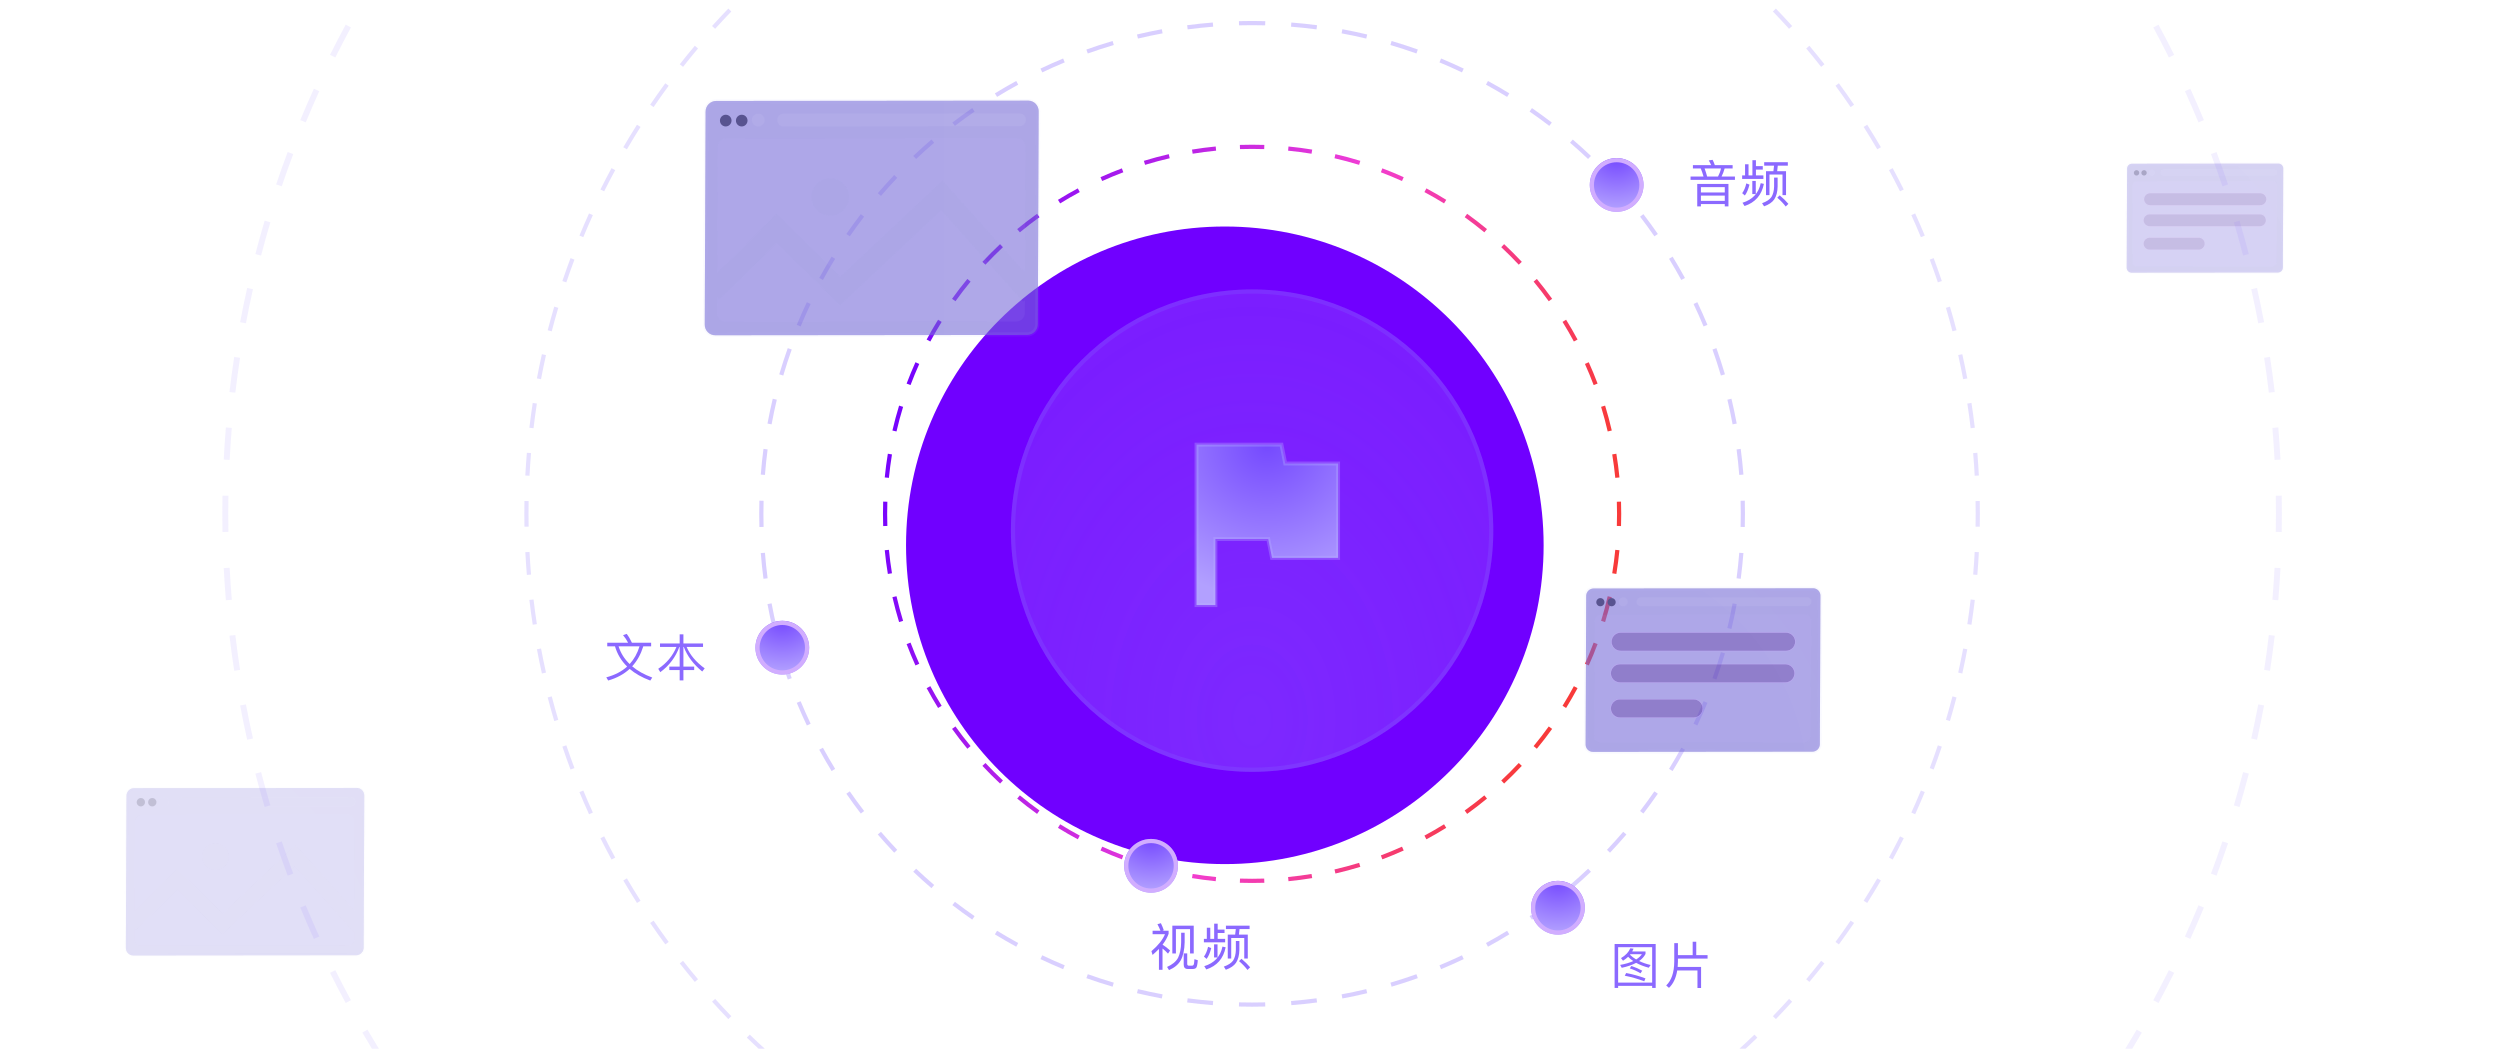 <?xml version="1.0" encoding="utf-8" ?>
<svg xmlns="http://www.w3.org/2000/svg" xmlns:xlink="http://www.w3.org/1999/xlink" width="596" height="250" viewBox="0 0 596 250">
	<defs>
		<clipPath id="clipPath9941644761">
			<path transform="matrix(1 0 0 1 0 0)" d="M0 0L596 0L596 250L0 250L0 0Z" fill-rule="nonzero"/>
		</clipPath>
	</defs>
	<g clip-path="url(#clipPath9941644761)">
		<g opacity="0.73">
			<g opacity="0.7">
				<path transform="matrix(1 -0.001 -0.004 1 507.104 39.031)" d="M1.178 0C0.527 0 0 0.528 0 1.18L0 24.789C0 25.441 0.527 25.97 1.178 25.97L36.051 25.97C36.702 25.97 37.23 25.441 37.23 24.789L37.23 1.18C37.23 0.528 36.702 0 36.051 0L1.178 0Z" fill-rule="nonzero" fill="rgb(11, 2, 23)" fill-opacity="0.2"/>
				<defs>
					<radialGradient id="radialGradient5092021197" gradientTransform="matrix(9.85784e-13 16130.3 -11803.5 7.24156e-13 5895.7 -8022.29)" gradientUnits="userSpaceOnUse" cx="0.5" cy="0.5" r="0.5">
						<stop offset="0" stop-color="rgb(136, 125, 255)"/>
						<stop offset="1" stop-color="rgb(136, 125, 255)" stop-opacity="0"/>
					</radialGradient>
				</defs>
				<path transform="matrix(1 -0.001 -0.004 1 507.104 39.031)" d="M1.178 0C0.527 0 0 0.528 0 1.18L0 24.789C0 25.441 0.527 25.97 1.178 25.97L36.051 25.97C36.702 25.97 37.23 25.441 37.23 24.789L37.23 1.18C37.23 0.528 36.702 0 36.051 0L1.178 0Z" fill-rule="nonzero" fill="url(#radialGradient5092021197)" fill-opacity="0.48"/>
				<path transform="matrix(1 -0.001 -0.004 1 507.162 39.089)" d="M1.119 -0.332L35.993 -0.332Q36.594 -0.332 37.019 0.094Q37.444 0.52 37.444 1.121L37.444 24.73Q37.444 25.332 37.019 25.758Q36.594 26.183 35.993 26.183L1.119 26.183Q0.518 26.183 0.093 25.758Q-0.332 25.332 -0.332 24.73L-0.332 1.121Q-0.332 0.52 0.093 0.094Q0.518 -0.332 1.119 -0.332L1.119 -0.332ZM1.119 0.332Q0.793 0.332 0.563 0.563Q0.332 0.794 0.332 1.121L0.332 24.73Q0.332 25.057 0.563 25.289Q0.793 25.52 1.119 25.52L35.993 25.52Q36.319 25.52 36.549 25.289Q36.78 25.057 36.78 24.73L36.78 1.121Q36.78 0.794 36.549 0.563Q36.319 0.332 35.993 0.332L1.119 0.332L1.119 0.332Z" fill-rule="nonzero" fill="rgb(186, 179, 255)" fill-opacity="0.08"/>
				<path transform="matrix(1 -0.001 -0.004 1 515.109 40.441)" d="M0.707 0C0.316 0 0 0.317 0 0.708C0 1.099 0.316 1.417 0.707 1.417L27.098 1.417C27.488 1.417 27.804 1.099 27.804 0.708C27.804 0.317 27.488 0 27.098 0L0.707 0Z" fill-rule="nonzero" fill="rgb(255, 255, 255)" fill-opacity="0.06"/>
				<defs>
					<linearGradient id="linearGradient9117670748" gradientTransform="matrix(-6534.02 0 0 -306.44 8438.08 177.786)" gradientUnits="userSpaceOnUse" x1="0" y1="0.5" x2="1" y2="0.5">
						<stop offset="0" stop-color="rgb(255, 255, 255)"/>
						<stop offset="1" stop-color="rgb(255, 255, 255)" stop-opacity="0"/>
					</linearGradient>
				</defs>
				<path transform="matrix(1 -0.001 -0.004 1 515.168 40.499)" d="M0.648 -0.332L27.039 -0.332Q27.445 -0.332 27.732 -0.044Q28.018 0.243 28.018 0.649Q28.018 1.055 27.732 1.343Q27.445 1.63 27.039 1.63L0.648 1.63Q0.242 1.63 -0.045 1.343Q-0.332 1.055 -0.332 0.649Q-0.332 0.243 -0.045 -0.044Q0.242 -0.332 0.648 -0.332ZM0.648 0.332Q0.517 0.332 0.425 0.425Q0.332 0.518 0.332 0.649Q0.332 0.781 0.425 0.874Q0.517 0.967 0.648 0.967L27.039 0.967Q27.169 0.967 27.262 0.874Q27.355 0.781 27.355 0.649Q27.355 0.518 27.262 0.425Q27.169 0.332 27.039 0.332L0.648 0.332Z" fill-rule="nonzero" fill="url(#linearGradient9117670748)" fill-opacity="0.06"/>
				<path transform="matrix(1 -0.001 -0.004 1 512.281 40.443)" d="M0.707 0C0.316 0 0 0.317 0 0.708C0 1.099 0.316 1.417 0.707 1.417C1.097 1.417 1.414 1.099 1.414 0.708C1.414 0.317 1.097 0 0.707 0Z" fill-rule="nonzero" fill="rgb(255, 255, 255)" fill-opacity="0.06"/>
				<defs>
					<linearGradient id="linearGradient2596612745" gradientTransform="matrix(-15.551 0 0 -15.582 73.57 32.357)" gradientUnits="userSpaceOnUse" x1="0" y1="0.5" x2="1" y2="0.5">
						<stop offset="0" stop-color="rgb(255, 255, 255)"/>
						<stop offset="1" stop-color="rgb(255, 255, 255)" stop-opacity="0"/>
					</linearGradient>
				</defs>
				<path transform="matrix(1 -0.001 -0.004 1 512.339 40.502)" d="M0.648 -0.332Q1.054 -0.332 1.341 -0.044Q1.628 0.243 1.628 0.649Q1.628 1.055 1.341 1.343Q1.054 1.63 0.648 1.63Q0.242 1.63 -0.045 1.343Q-0.332 1.055 -0.332 0.649Q-0.332 0.243 -0.045 -0.044Q0.242 -0.332 0.648 -0.332ZM0.648 0.332Q0.517 0.332 0.425 0.425Q0.332 0.518 0.332 0.649Q0.332 0.781 0.425 0.874Q0.517 0.967 0.648 0.967Q0.779 0.967 0.871 0.874Q0.964 0.781 0.964 0.649Q0.964 0.518 0.871 0.425Q0.779 0.332 0.648 0.332Z" fill-rule="nonzero" fill="url(#linearGradient2596612745)" fill-opacity="0.06"/>
				<defs>
					<linearGradient id="linearGradient2350082821" gradientTransform="matrix(-15.551 0 0 -15.582 73.57 32.357)" gradientUnits="userSpaceOnUse" x1="0" y1="0.5" x2="1" y2="0.5">
						<stop offset="0" stop-color="rgb(255, 255, 255)"/>
						<stop offset="1" stop-color="rgb(255, 255, 255)" stop-opacity="0"/>
					</linearGradient>
				</defs>
				<path transform="matrix(1 -0.001 -0.004 1 508.375 40.502)" d="M0.648 -0.332Q1.054 -0.332 1.341 -0.044Q1.628 0.243 1.628 0.649Q1.628 1.055 1.341 1.343Q1.054 1.63 0.648 1.63Q0.242 1.63 -0.045 1.343Q-0.332 1.055 -0.332 0.649Q-0.332 0.243 -0.045 -0.044Q0.242 -0.332 0.648 -0.332ZM0.648 0.332Q0.517 0.332 0.425 0.425Q0.332 0.518 0.332 0.649Q0.332 0.781 0.425 0.874Q0.517 0.967 0.648 0.967Q0.779 0.967 0.871 0.874Q0.964 0.781 0.964 0.649Q0.964 0.518 0.871 0.425Q0.779 0.332 0.648 0.332Z" fill-rule="nonzero" fill="url(#linearGradient2350082821)" fill-opacity="0.06"/>
				<defs>
					<linearGradient id="linearGradient1526267325" gradientTransform="matrix(0 3496.78 -5929.76 0 8438.56 750.567)" gradientUnits="userSpaceOnUse" x1="0" y1="0.5" x2="1" y2="0.5">
						<stop offset="0" stop-color="rgb(186, 179, 255)"/>
						<stop offset="0.578" stop-color="rgb(186, 179, 255)" stop-opacity="0.04"/>
					</linearGradient>
				</defs>
				<path transform="matrix(1 0 0 1 508.375 43.167)" d="M0.073 0.972C0.075 0.45 0.499 0.027 1.02 0.027L33.536 0C34.057 -0 34.477 0.422 34.475 0.944L34.402 19.358C34.4 19.88 33.976 20.303 33.456 20.303L0.939 20.33C0.418 20.331 -0.002 19.908 7.77841e-06 19.387L0.073 0.972Z" fill-rule="evenodd" fill="url(#linearGradient1526267325)" fill-opacity="0.08"/>
				<defs>
					<linearGradient id="linearGradient6759525877" gradientTransform="matrix(-6534.02 0 0 -306.44 8438.08 177.786)" gradientUnits="userSpaceOnUse" x1="0" y1="0.5" x2="1" y2="0.5">
						<stop offset="0" stop-color="rgb(255, 255, 255)"/>
						<stop offset="1" stop-color="rgb(255, 255, 255)" stop-opacity="0"/>
					</linearGradient>
				</defs>
				<path transform="matrix(1 -0.001 -0.004 1 511.771 46.499)" d="M0.648 -0.332L27.039 -0.332Q27.445 -0.332 27.732 -0.044Q28.018 0.243 28.018 0.649Q28.018 1.055 27.732 1.343Q27.445 1.63 27.039 1.63L0.648 1.63Q0.242 1.63 -0.045 1.343Q-0.332 1.055 -0.332 0.649Q-0.332 0.243 -0.045 -0.044Q0.242 -0.332 0.648 -0.332ZM0.648 0.332Q0.517 0.332 0.425 0.425Q0.332 0.518 0.332 0.649Q0.332 0.781 0.425 0.874Q0.517 0.967 0.648 0.967L27.039 0.967Q27.169 0.967 27.262 0.874Q27.355 0.781 27.355 0.649Q27.355 0.518 27.262 0.425Q27.169 0.332 27.039 0.332L0.648 0.332Z" fill-rule="nonzero" fill="url(#linearGradient6759525877)" fill-opacity="0.6"/>
				<path transform="matrix(1 -0.001 -0.004 1 508.706 40.56)" d="M0.648 0C0.29 0 0 0.291 0 0.649C0 1.008 0.29 1.298 0.648 1.298C1.006 1.298 1.296 1.008 1.296 0.649C1.296 0.291 1.006 0 0.648 0Z" fill-rule="nonzero" fill="rgb(88, 83, 144)"/>
				<path transform="matrix(1 -0.001 -0.004 1 510.494 40.56)" d="M0.648 0C0.29 0 0 0.291 0 0.649C0 1.008 0.29 1.298 0.648 1.298C1.006 1.298 1.296 1.008 1.296 0.649C1.296 0.291 1.006 0 0.648 0Z" fill-rule="nonzero" fill="rgb(88, 83, 144)"/>
				<path transform="matrix(1 0 0 1 511.138 46.054)" d="M1.439 0C0.644 0 0 0.644 0 1.439L0 1.441C0 2.236 0.644 2.878 1.439 2.878L27.727 2.878C28.522 2.878 29.167 2.236 29.167 1.441L29.167 1.439C29.167 0.644 28.522 0 27.727 0L1.439 0Z" fill-rule="nonzero" fill="rgb(56, 5, 120)" fill-opacity="0.25"/>
				<path transform="matrix(1 0 0 1 511.138 46.054)" d="M-0.067 1.439C-0.067 0.608 0.608 -0.067 1.439 -0.067L27.727 -0.067C28.559 -0.067 29.233 0.608 29.233 1.439C29.233 2.271 28.559 2.945 27.727 2.945L1.439 2.945C0.608 2.945 -0.067 2.271 -0.067 1.439L-0.067 1.439ZM1.439 0C0.644 0 0 0.644 0 1.439C0 2.234 0.644 2.878 1.439 2.878L27.727 2.878C28.522 2.878 29.167 2.234 29.167 1.439C29.167 0.644 28.522 0 27.727 0L1.439 0Z" fill-rule="nonzero" fill="rgb(206, 169, 255)" fill-opacity="0.56"/>
				<path transform="matrix(1 0 0 1 511.029 51.075)" d="M1.439 0C0.644 0 0 0.644 0 1.439L0 1.441C0 2.236 0.644 2.878 1.439 2.878L27.727 2.878C28.522 2.878 29.167 2.236 29.167 1.441L29.167 1.439C29.167 0.644 28.522 0 27.727 0L1.439 0Z" fill-rule="nonzero" fill="rgb(56, 5, 120)" fill-opacity="0.25"/>
				<path transform="matrix(1 0 0 1 511.029 51.075)" d="M-0.067 1.439C-0.067 0.608 0.608 -0.067 1.439 -0.067L27.727 -0.067C28.559 -0.067 29.233 0.608 29.233 1.439C29.233 2.271 28.559 2.945 27.727 2.945L1.439 2.945C0.608 2.945 -0.067 2.271 -0.067 1.439L-0.067 1.439ZM1.439 0C0.644 0 0 0.644 0 1.439C0 2.234 0.644 2.878 1.439 2.878L27.727 2.878C28.522 2.878 29.167 2.234 29.167 1.439C29.167 0.644 28.522 0 27.727 0L1.439 0Z" fill-rule="nonzero" fill="rgb(206, 169, 255)" fill-opacity="0.56"/>
				<path transform="matrix(1 0 0 1 511.029 56.657)" d="M1.439 0C0.644 0 0 0.644 0 1.439L0 1.441C0 2.236 0.644 2.878 1.439 2.878L13.144 2.878C13.939 2.878 14.583 2.236 14.583 1.441L14.583 1.439C14.583 0.644 13.939 0 13.144 0L1.439 0Z" fill-rule="nonzero" fill="rgb(56, 5, 120)" fill-opacity="0.25"/>
				<path transform="matrix(1 0 0 1 511.029 56.657)" d="M-0.067 1.439C-0.067 0.608 0.608 -0.067 1.439 -0.067L13.144 -0.067C13.976 -0.067 14.65 0.608 14.65 1.439C14.65 2.271 13.976 2.945 13.144 2.945L1.439 2.945C0.608 2.945 -0.067 2.271 -0.067 1.439L-0.067 1.439ZM1.439 0C0.644 0 0 0.644 0 1.439C0 2.234 0.644 2.878 1.439 2.878L13.144 2.878C13.939 2.878 14.583 2.234 14.583 1.439C14.583 0.644 13.939 0 13.144 0L1.439 0Z" fill-rule="nonzero" fill="rgb(206, 169, 255)" fill-opacity="0.56"/>
			</g>
			<g opacity="0.51">
				<defs>
					<filter id="filter4107314375" filterUnits="userSpaceOnUse" color-interpolation-filters="sRGB">
						<feComponentTransfer in="SourceAlpha" result="componentTransfer4375012624">
							<feFuncR type="linear" slope="0" intercept="0"/>
							<feFuncG type="linear" slope="0" intercept="0"/>
							<feFuncB type="linear" slope="0" intercept="0"/>
							<feFuncA type="linear" slope="10000" intercept="0"/>
						</feComponentTransfer>
						<feComponentTransfer in="componentTransfer4375012624" result="componentTransfer4254372654">
							<feFuncA type="linear" slope="0.2" intercept="0"/>
						</feComponentTransfer>
						<feOffset dx="0" dy="2.856" in="componentTransfer4254372654" result="offset4733312125"/>
						<feGaussianBlur stdDeviation="1.428" in="offset4733312125" result="gaussianBlur7241740313"/>
						<feMerge>
							<feMergeNode in="gaussianBlur7241740313"/>
							<feMergeNode in="SourceGraphic"/>
						</feMerge>
					</filter>
				</defs>
				<g filter="url(#filter4107314375)">
					<path transform="matrix(1 -0.001 -0.004 1 30.158 185.047)" d="M1.794 0C0.803 0 0 0.812 0 1.813L0 38.071C0 39.072 0.803 39.884 1.794 39.884L54.898 39.884C55.889 39.884 56.692 39.072 56.692 38.071L56.692 1.813C56.692 0.812 55.889 0 54.898 0L1.794 0Z" fill-rule="nonzero" fill="rgb(11, 2, 23)" fill-opacity="0.2"/>
					<defs>
						<radialGradient id="radialGradient1396112248" gradientTransform="matrix(1.50113e-12 24772.6 -17974 1.11215e-12 8977.82 -12320.5)" gradientUnits="userSpaceOnUse" cx="0.5" cy="0.5" r="0.5">
							<stop offset="0" stop-color="rgb(136, 125, 255)"/>
							<stop offset="1" stop-color="rgb(136, 125, 255)" stop-opacity="0"/>
						</radialGradient>
					</defs>
					<path transform="matrix(1 -0.001 -0.004 1 30.158 185.047)" d="M1.794 0C0.803 0 0 0.812 0 1.813L0 38.071C0 39.072 0.803 39.884 1.794 39.884L54.898 39.884C55.889 39.884 56.692 39.072 56.692 38.071L56.692 1.813C56.692 0.812 55.889 0 54.898 0L1.794 0Z" fill-rule="nonzero" fill="url(#radialGradient1396112248)" fill-opacity="0.48"/>
					<path transform="matrix(1 -0.001 -0.004 1 30.247 185.137)" d="M1.704 -0.355L54.809 -0.355Q55.663 -0.355 56.266 0.254Q56.868 0.863 56.868 1.722L56.868 37.98Q56.868 38.84 56.266 39.448Q55.663 40.058 54.809 40.058L1.704 40.058Q0.85 40.058 0.247 39.448Q-0.355 38.84 -0.355 37.98L-0.355 1.722Q-0.355 0.863 0.247 0.254Q0.85 -0.355 1.704 -0.355L1.704 -0.355ZM1.704 0.355Q1.147 0.355 0.752 0.754Q0.355 1.155 0.355 1.722L0.355 37.98Q0.355 38.547 0.752 38.948Q1.147 39.347 1.704 39.347L54.809 39.347Q55.366 39.347 55.761 38.948Q56.158 38.547 56.158 37.98L56.158 1.722Q56.158 1.155 55.761 0.754Q55.366 0.355 54.809 0.355L1.704 0.355L1.704 0.355Z" fill-rule="nonzero" fill="rgb(186, 179, 255)" fill-opacity="0.08"/>
					<path transform="matrix(1 -0.001 -0.004 1 42.349 187.213)" d="M1.076 0C0.482 0 0 0.487 0 1.088C0 1.688 0.482 2.175 1.076 2.175L41.263 2.175C41.858 2.175 42.34 1.688 42.34 1.088C42.34 0.487 41.858 0 41.263 0L1.076 0Z" fill-rule="nonzero" fill="rgb(255, 255, 255)" fill-opacity="0.06"/>
					<defs>
						<linearGradient id="linearGradient5550229143" gradientTransform="matrix(-9949.82 0 0 -470.626 12849.3 273.041)" gradientUnits="userSpaceOnUse" x1="0" y1="0.5" x2="1" y2="0.5">
							<stop offset="0" stop-color="rgb(255, 255, 255)"/>
							<stop offset="1" stop-color="rgb(255, 255, 255)" stop-opacity="0"/>
						</linearGradient>
					</defs>
					<path transform="matrix(1 -0.001 -0.004 1 42.438 187.303)" d="M0.987 -0.355L41.174 -0.355Q41.731 -0.355 42.124 0.042Q42.516 0.438 42.516 0.997Q42.516 1.556 42.124 1.952Q41.731 2.35 41.174 2.35L0.987 2.35Q0.43 2.35 0.036 1.952Q-0.355 1.556 -0.355 0.997Q-0.355 0.438 0.036 0.042Q0.43 -0.355 0.987 -0.355L0.987 -0.355ZM0.987 0.355Q0.726 0.355 0.542 0.542Q0.355 0.73 0.355 0.997Q0.355 1.264 0.542 1.452Q0.726 1.639 0.987 1.639L41.174 1.639Q41.434 1.639 41.619 1.452Q41.805 1.264 41.805 0.997Q41.805 0.73 41.619 0.542Q41.434 0.355 41.174 0.355L0.987 0.355L0.987 0.355Z" fill-rule="nonzero" fill="url(#linearGradient5550229143)" fill-opacity="0.06"/>
					<path transform="matrix(1 -0.001 -0.004 1 38.041 187.216)" d="M1.076 0C0.482 0 0 0.487 0 1.088C0 1.688 0.482 2.175 1.076 2.175C1.671 2.175 2.153 1.688 2.153 1.088C2.153 0.487 1.671 0 1.076 0Z" fill-rule="nonzero" fill="rgb(255, 255, 255)" fill-opacity="0.06"/>
					<defs>
						<linearGradient id="linearGradient6668708168" gradientTransform="matrix(-23.68 0 0 -23.93 112.031 49.693)" gradientUnits="userSpaceOnUse" x1="0" y1="0.5" x2="1" y2="0.5">
							<stop offset="0" stop-color="rgb(255, 255, 255)"/>
							<stop offset="1" stop-color="rgb(255, 255, 255)" stop-opacity="0"/>
						</linearGradient>
					</defs>
					<path transform="matrix(1 -0.001 -0.004 1 38.131 187.306)" d="M0.987 -0.355Q1.544 -0.355 1.937 0.042Q2.329 0.438 2.329 0.997Q2.329 1.556 1.937 1.952Q1.544 2.35 0.987 2.35Q0.43 2.35 0.036 1.952Q-0.355 1.556 -0.355 0.997Q-0.355 0.438 0.036 0.042Q0.43 -0.355 0.987 -0.355L0.987 -0.355ZM0.987 0.355Q0.726 0.355 0.542 0.542Q0.355 0.73 0.355 0.997Q0.355 1.264 0.542 1.452Q0.726 1.639 0.987 1.639Q1.247 1.639 1.432 1.452Q1.618 1.264 1.618 0.997Q1.618 0.73 1.432 0.542Q1.247 0.355 0.987 0.355L0.987 0.355Z" fill-rule="nonzero" fill="url(#linearGradient6668708168)" fill-opacity="0.06"/>
					<defs>
						<linearGradient id="linearGradient2148830214" gradientTransform="matrix(-23.68 0 0 -23.93 112.031 49.693)" gradientUnits="userSpaceOnUse" x1="0" y1="0.5" x2="1" y2="0.5">
							<stop offset="0" stop-color="rgb(255, 255, 255)"/>
							<stop offset="1" stop-color="rgb(255, 255, 255)" stop-opacity="0"/>
						</linearGradient>
					</defs>
					<path transform="matrix(1 -0.001 -0.004 1 32.094 187.306)" d="M0.987 -0.355Q1.544 -0.355 1.937 0.042Q2.329 0.438 2.329 0.997Q2.329 1.556 1.937 1.952Q1.544 2.35 0.987 2.35Q0.43 2.35 0.036 1.952Q-0.355 1.556 -0.355 0.997Q-0.355 0.438 0.036 0.042Q0.43 -0.355 0.987 -0.355L0.987 -0.355ZM0.987 0.355Q0.726 0.355 0.542 0.542Q0.355 0.73 0.355 0.997Q0.355 1.264 0.542 1.452Q0.726 1.639 0.987 1.639Q1.247 1.639 1.432 1.452Q1.618 1.264 1.618 0.997Q1.618 0.73 1.432 0.542Q1.247 0.355 0.987 0.355L0.987 0.355Z" fill-rule="nonzero" fill="url(#linearGradient2148830214)" fill-opacity="0.06"/>
					<defs>
						<linearGradient id="linearGradient8286204845" gradientTransform="matrix(0 5370.29 -9029.67 0 12850 1152.71)" gradientUnits="userSpaceOnUse" x1="0" y1="0.5" x2="1" y2="0.5">
							<stop offset="0" stop-color="rgb(186, 179, 255)"/>
							<stop offset="0.578" stop-color="rgb(186, 179, 255)" stop-opacity="0.04"/>
						</linearGradient>
					</defs>
					<path transform="matrix(1 0 0 1 32.094 191.4)" d="M0.112 1.493C0.115 0.692 0.76 0.042 1.552 0.041L51.069 0C51.861 -0.001 52.501 0.648 52.498 1.449L52.414 22.874L38.367 7.198L20.984 23.556L10.146 12.849L8.9 14.102C6.628 16.386 4.511 18.493 2.552 20.424C1.551 21.411 0.71 22.234 0.027 22.892L0.112 1.493ZM0.011 27.007L1.16006e-05 29.773C-0.003 30.575 0.637 31.223 1.43 31.223L50.946 31.181C51.738 31.181 52.383 30.531 52.387 29.73L52.395 27.566L52.114 27.813L38.151 12.231L20.925 28.442L10.167 17.814C8.355 19.629 6.647 21.328 5.043 22.908C3.826 24.107 2.841 25.068 2.087 25.791C1.163 26.675 0.571 27.214 0.309 27.407L0.011 27.007ZM22.476 9.979C22.476 8.225 21.042 6.804 19.273 6.804C17.505 6.804 16.071 8.225 16.071 9.979C16.071 11.733 17.505 13.154 19.273 13.154C21.042 13.154 22.476 11.733 22.476 9.979Z" fill-rule="evenodd" fill="url(#linearGradient8286204845)" fill-opacity="0.08"/>
					<path transform="matrix(1 -0.001 -0.004 1 32.598 187.396)" d="M0.987 0C0.442 0 0 0.446 0 0.997C0 1.548 0.442 1.994 0.987 1.994C1.532 1.994 1.973 1.548 1.973 0.997C1.973 0.446 1.532 0 0.987 0Z" fill-rule="nonzero" fill="rgb(88, 83, 144)"/>
					<path transform="matrix(1 -0.001 -0.004 1 35.32 187.396)" d="M0.987 0C0.442 0 0 0.446 0 0.997C0 1.548 0.442 1.994 0.987 1.994C1.532 1.994 1.973 1.548 1.973 0.997C1.973 0.446 1.532 0 0.987 0Z" fill-rule="nonzero" fill="rgb(88, 83, 144)"/>
				</g>
			</g>
		</g>
		<defs>
			<filter id="filter6837721626" filterUnits="userSpaceOnUse" color-interpolation-filters="sRGB">
				<feGaussianBlur in="SourceGraphic" stdDeviation="75"/>
			</filter>
		</defs>
		<g filter="url(#filter6837721626)">
			<path transform="matrix(1 0 0 1 216 54)" d="M76 0C117.974 0 152 34.026 152 76C152 117.974 117.974 152 76 152C34.026 152 0 117.974 0 76C0 34.026 34.026 0 76 0Z" fill-rule="nonzero" fill="rgb(112, 0, 255)"/>
		</g>
		<path transform="matrix(1 0 0 1 53 -123)" d="M249.828 0.037C248.388 0.012 246.945 0 245.5 0C244.055 0 242.612 0.012 241.172 0.037L241.185 1.452L245.488 1.415L249.815 1.452L249.828 0.037ZM224.898 0.852C227.445 0.641 230.004 0.468 232.572 0.335L232.646 1.748C230.092 1.88 227.548 2.052 225.015 2.262L224.898 0.852ZM208.087 2.833C210.859 2.409 213.647 2.031 216.449 1.701L216.615 3.106C213.829 3.435 211.057 3.81 208.301 4.231L208.087 2.833ZM191.642 5.926C194.35 5.32 197.075 4.759 199.816 4.243L200.078 5.633C197.353 6.146 194.643 6.704 191.951 7.307L191.642 5.926ZM175.602 10.094C178.24 9.312 180.895 8.573 183.569 7.878L183.925 9.248C181.267 9.938 178.627 10.673 176.005 11.45L175.602 10.094ZM159.24 15.582C161.796 14.623 164.372 13.705 166.968 12.829L167.42 14.17C164.84 15.041 162.279 15.953 159.738 16.907L159.24 15.582ZM144.155 21.828C146.626 20.707 149.12 19.625 151.634 18.584L152.176 19.891C149.676 20.926 147.197 22.002 144.74 23.117L144.155 21.828ZM128.881 29.413C131.257 28.128 133.657 26.881 136.079 25.673L136.711 26.939C134.302 28.14 131.916 29.38 129.554 30.658L128.881 29.413ZM114.231 38.005C116.732 36.42 119.263 34.878 121.824 33.382L122.538 34.603C119.992 36.091 117.475 37.624 114.989 39.2L114.231 38.005ZM100.251 47.558C102.631 45.809 105.044 44.101 107.488 42.437L108.284 43.606C105.854 45.261 103.455 46.959 101.089 48.698L100.251 47.558ZM87.601 57.508C89.653 55.783 91.734 54.09 93.843 52.432L94.717 53.544C92.621 55.193 90.552 56.876 88.511 58.591L87.601 57.508ZM75.059 68.807C76.987 66.947 78.946 65.118 80.934 63.321L81.883 64.371C79.906 66.157 77.959 67.976 76.042 69.826L75.059 68.807ZM63.321 80.934C65.118 78.946 66.947 76.987 68.807 75.059L69.826 76.042C67.976 77.959 66.157 79.906 64.371 81.883L63.321 80.934ZM52.432 93.843C54.09 91.734 55.783 89.653 57.508 87.601L58.591 88.512C56.876 90.552 55.193 92.621 53.544 94.717L52.432 93.843ZM42.437 107.488C44.101 105.044 45.809 102.631 47.558 100.251L48.698 101.089C46.959 103.455 45.261 105.854 43.606 108.284L42.437 107.488ZM33.382 121.824C34.878 119.263 36.42 116.732 38.005 114.231L39.2 114.989C37.624 117.475 36.091 119.992 34.603 122.538L33.382 121.824ZM25.673 136.079C26.881 133.657 28.128 131.257 29.413 128.881L30.658 129.554C29.38 131.916 28.14 134.302 26.939 136.711L25.673 136.079ZM18.584 151.634C19.625 149.12 20.707 146.626 21.828 144.155L23.117 144.74C22.002 147.197 20.926 149.676 19.891 152.176L18.584 151.634ZM12.829 166.968C13.705 164.372 14.623 161.796 15.582 159.24L16.907 159.738C15.953 162.279 15.041 164.84 14.17 167.42L12.829 166.968ZM7.878 183.569C8.573 180.895 9.312 178.24 10.094 175.602L11.45 176.005C10.673 178.627 9.938 181.267 9.248 183.925L7.878 183.569ZM4.243 199.816C4.759 197.075 5.32 194.35 5.926 191.642L7.307 191.951C6.704 194.643 6.146 197.353 5.633 200.078L4.243 199.816ZM1.701 216.449C2.031 213.647 2.409 210.859 2.833 208.087L4.231 208.301C3.81 211.057 3.435 213.829 3.106 216.615L1.701 216.449ZM0.335 232.572C0.468 230.004 0.641 227.445 0.852 224.898L2.262 225.015C2.052 227.548 1.88 230.092 1.748 232.646L0.335 232.572ZM0.037 249.828C0.012 248.388 0 246.945 0 245.5C0 244.055 0.012 242.612 0.037 241.172L1.452 241.185L1.415 245.512L1.452 249.815L0.037 249.828ZM0.852 266.102C0.641 263.555 0.468 260.996 0.335 258.428L1.748 258.354C1.88 260.908 2.052 263.452 2.262 265.985L0.852 266.102ZM2.833 282.913C2.409 280.141 2.031 277.353 1.701 274.551L3.106 274.385C3.435 277.171 3.81 279.943 4.231 282.699L2.833 282.913ZM5.926 299.358C5.32 296.65 4.759 293.925 4.243 291.184L5.633 290.922C6.146 293.647 6.704 296.357 7.307 299.049L5.926 299.358ZM10.094 315.398C9.312 312.76 8.573 310.105 7.878 307.431L9.248 307.075C9.938 309.733 10.673 312.373 11.45 314.995L10.094 315.398ZM15.582 331.76C14.623 329.204 13.705 326.628 12.829 324.032L14.17 323.58C15.041 326.16 15.953 328.721 16.907 331.262L15.582 331.76ZM21.828 346.845C20.707 344.374 19.625 341.88 18.584 339.366L19.891 338.824C20.926 341.324 22.002 343.803 23.117 346.26L21.828 346.845ZM29.413 362.119C28.128 359.743 26.881 357.343 25.673 354.921L26.939 354.289C28.14 356.698 29.38 359.084 30.658 361.446L29.413 362.119ZM38.005 376.769C36.42 374.268 34.878 371.737 33.382 369.176L34.603 368.462C36.091 371.008 37.624 373.525 39.2 376.011L38.005 376.769ZM47.558 390.749C45.809 388.369 44.101 385.956 42.437 383.512L43.606 382.716C45.261 385.146 46.959 387.545 48.698 389.911L47.558 390.749ZM57.508 403.399C55.783 401.347 54.09 399.266 52.432 397.158L53.544 396.283C55.193 398.379 56.876 400.448 58.591 402.488L57.508 403.399ZM68.807 415.941C66.947 414.013 65.118 412.054 63.321 410.066L64.371 409.117C66.157 411.094 67.976 413.041 69.826 414.958L68.807 415.941ZM80.934 427.679C78.946 425.882 76.987 424.053 75.059 422.193L76.042 421.174C77.959 423.024 79.906 424.843 81.883 426.629L80.934 427.679ZM93.843 438.568C91.734 436.91 89.653 435.217 87.601 433.492L88.512 432.409C90.552 434.124 92.621 435.807 94.717 437.456L93.843 438.568ZM107.488 448.563C105.044 446.899 102.631 445.191 100.251 443.442L101.089 442.302C103.455 444.041 105.854 445.739 108.284 447.394L107.488 448.563ZM121.824 457.618C119.263 456.122 116.732 454.58 114.231 452.995L114.989 451.8C117.475 453.376 119.992 454.909 122.538 456.397L121.824 457.618ZM136.079 465.327C133.657 464.119 131.257 462.872 128.881 461.587L129.554 460.342C131.916 461.62 134.302 462.859 136.711 464.061L136.079 465.327ZM151.634 472.416C149.12 471.375 146.626 470.293 144.155 469.172L144.74 467.883C147.197 468.998 149.676 470.074 152.176 471.109L151.634 472.416ZM166.968 478.171C164.372 477.295 161.796 476.377 159.24 475.418L159.738 474.093C162.279 475.047 164.84 475.959 167.42 476.83L166.968 478.171ZM183.569 483.122C180.895 482.427 178.24 481.688 175.602 480.906L176.005 479.55C178.627 480.327 181.267 481.062 183.925 481.752L183.569 483.122ZM199.816 486.757C197.075 486.241 194.35 485.68 191.642 485.074L191.951 483.693C194.643 484.296 197.353 484.854 200.078 485.367L199.816 486.757ZM216.449 489.299C213.647 488.969 210.859 488.591 208.087 488.167L208.301 486.769C211.057 487.19 213.829 487.565 216.615 487.894L216.449 489.299ZM232.572 490.665C230.004 490.532 227.445 490.359 224.898 490.148L225.015 488.738C227.548 488.948 230.092 489.12 232.646 489.252L232.572 490.665ZM249.828 490.963C248.388 490.987 246.945 491 245.5 491C244.055 491 242.612 490.987 241.172 490.963L241.185 489.548L245.512 489.585L249.815 489.548L249.828 490.963ZM266.102 490.148C263.555 490.359 260.996 490.532 258.428 490.665L258.354 489.252C260.908 489.12 263.452 488.948 265.985 488.738L266.102 490.148ZM282.913 488.167C280.141 488.591 277.353 488.969 274.551 489.299L274.385 487.894C277.171 487.565 279.943 487.19 282.699 486.769L282.913 488.167ZM299.358 485.074C296.65 485.68 293.925 486.241 291.184 486.757L290.922 485.367C293.647 484.854 296.357 484.296 299.049 483.693L299.358 485.074ZM315.398 480.906C312.76 481.688 310.105 482.427 307.431 483.122L307.075 481.752C309.733 481.062 312.373 480.327 314.995 479.55L315.398 480.906ZM331.76 475.418C329.204 476.377 326.628 477.295 324.032 478.171L323.58 476.83C326.16 475.959 328.721 475.047 331.262 474.093L331.76 475.418ZM346.845 469.172C344.374 470.293 341.88 471.375 339.366 472.416L338.824 471.109C341.324 470.074 343.803 468.998 346.26 467.883L346.845 469.172ZM362.119 461.587C359.743 462.872 357.343 464.119 354.921 465.327L354.289 464.061C356.698 462.86 359.084 461.62 361.446 460.342L362.119 461.587ZM376.769 452.995C374.268 454.58 371.737 456.122 369.176 457.618L368.462 456.396C371.008 454.909 373.525 453.376 376.011 451.8L376.769 452.995ZM390.749 443.442C388.369 445.191 385.956 446.899 383.512 448.563L382.716 447.394C385.146 445.739 387.545 444.041 389.911 442.302L390.749 443.442ZM403.399 433.492C401.347 435.217 399.266 436.91 397.157 438.568L396.283 437.456C398.379 435.807 400.448 434.124 402.488 432.409L403.399 433.492ZM415.941 422.193C414.013 424.053 412.054 425.882 410.066 427.679L409.117 426.629C411.094 424.843 413.041 423.024 414.958 421.174L415.941 422.193ZM427.679 410.066C425.882 412.054 424.053 414.013 422.193 415.941L421.174 414.958C423.024 413.041 424.843 411.094 426.629 409.117L427.679 410.066ZM438.568 397.158C436.91 399.266 435.217 401.347 433.492 403.399L432.409 402.489C434.124 400.448 435.807 398.379 437.456 396.283L438.568 397.158ZM448.563 383.512C446.899 385.956 445.191 388.369 443.442 390.749L442.302 389.911C444.041 387.545 445.739 385.146 447.394 382.716L448.563 383.512ZM457.618 369.176C456.122 371.737 454.58 374.268 452.995 376.769L451.8 376.011C453.376 373.525 454.909 371.008 456.397 368.462L457.618 369.176ZM465.327 354.921C464.119 357.343 462.872 359.743 461.587 362.119L460.342 361.446C461.62 359.084 462.859 356.698 464.061 354.289L465.327 354.921ZM472.416 339.366C471.375 341.88 470.293 344.374 469.172 346.845L467.883 346.26C468.998 343.803 470.074 341.324 471.109 338.824L472.416 339.366ZM478.171 324.032C477.295 326.628 476.377 329.204 475.418 331.76L474.093 331.262C475.047 328.721 475.959 326.16 476.83 323.58L478.171 324.032ZM483.122 307.431C482.427 310.105 481.688 312.76 480.906 315.398L479.55 314.995C480.327 312.373 481.062 309.733 481.752 307.075L483.122 307.431ZM486.757 291.184C486.241 293.925 485.68 296.65 485.074 299.358L483.693 299.049C484.296 296.357 484.854 293.647 485.367 290.922L486.757 291.184ZM489.299 274.551C488.969 277.353 488.591 280.141 488.167 282.913L486.769 282.699C487.19 279.943 487.565 277.171 487.894 274.385L489.299 274.551ZM490.665 258.428C490.532 260.996 490.359 263.555 490.148 266.102L488.738 265.985C488.948 263.452 489.12 260.908 489.252 258.354L490.665 258.428ZM490.963 241.172C490.987 242.612 491 244.055 491 245.5C491 246.945 490.987 248.388 490.963 249.828L489.548 249.815L489.585 245.512L489.548 241.185L490.963 241.172ZM490.148 224.898C490.359 227.445 490.532 230.004 490.665 232.572L489.252 232.646C489.12 230.092 488.948 227.548 488.738 225.015L490.148 224.898ZM488.167 208.087C488.591 210.859 488.969 213.647 489.299 216.449L487.894 216.615C487.565 213.829 487.19 211.057 486.769 208.301L488.167 208.087ZM485.074 191.642C485.68 194.35 486.241 197.075 486.757 199.816L485.367 200.078C484.854 197.353 484.296 194.643 483.693 191.951L485.074 191.642ZM480.906 175.602C481.688 178.24 482.427 180.895 483.122 183.569L481.752 183.925C481.062 181.267 480.327 178.627 479.55 176.005L480.906 175.602ZM475.418 159.24C476.377 161.796 477.295 164.372 478.171 166.968L476.83 167.42C475.959 164.84 475.047 162.279 474.093 159.738L475.418 159.24ZM469.172 144.155C470.293 146.626 471.375 149.12 472.416 151.634L471.109 152.176C470.074 149.676 468.998 147.197 467.883 144.74L469.172 144.155ZM461.587 128.881C462.872 131.257 464.119 133.657 465.327 136.079L464.061 136.711C462.86 134.302 461.62 131.916 460.342 129.554L461.587 128.881ZM452.995 114.231C454.58 116.732 456.122 119.263 457.618 121.824L456.396 122.538C454.909 119.992 453.376 117.475 451.8 114.989L452.995 114.231ZM443.442 100.251C445.191 102.631 446.899 105.044 448.563 107.488L447.394 108.284C445.739 105.854 444.041 103.455 442.302 101.089L443.442 100.251ZM433.492 87.601C435.217 89.653 436.91 91.734 438.568 93.843L437.456 94.717C435.807 92.621 434.124 90.552 432.409 88.511L433.492 87.601ZM422.193 75.059C424.053 76.987 425.882 78.946 427.679 80.934L426.629 81.883C424.843 79.906 423.024 77.959 421.174 76.042L422.193 75.059ZM410.066 63.321C412.054 65.118 414.013 66.947 415.941 68.807L414.958 69.826C413.041 67.976 411.094 66.157 409.117 64.371L410.066 63.321ZM397.158 52.432C399.266 54.09 401.347 55.783 403.399 57.508L402.489 58.591C400.448 56.876 398.379 55.193 396.283 53.544L397.158 52.432ZM383.512 42.437C385.956 44.101 388.369 45.809 390.749 47.558L389.911 48.698C387.545 46.959 385.146 45.261 382.716 43.606L383.512 42.437ZM369.176 33.382C371.737 34.878 374.268 36.42 376.769 38.005L376.011 39.2C373.525 37.624 371.008 36.091 368.462 34.603L369.176 33.382ZM354.921 25.673C357.343 26.881 359.743 28.128 362.119 29.413L361.446 30.658C359.084 29.38 356.698 28.14 354.289 26.939L354.921 25.673ZM339.366 18.584C341.88 19.625 344.374 20.707 346.845 21.828L346.26 23.117C343.803 22.002 341.324 20.926 338.824 19.891L339.366 18.584ZM324.032 12.829C326.628 13.705 329.204 14.623 331.76 15.582L331.262 16.907C328.721 15.953 326.16 15.041 323.58 14.17L324.032 12.829ZM307.431 7.878C310.105 8.573 312.76 9.312 315.398 10.094L314.995 11.45C312.373 10.673 309.733 9.938 307.075 9.248L307.431 7.878ZM291.184 4.243C293.925 4.759 296.65 5.32 299.358 5.926L299.049 7.307C296.357 6.704 293.647 6.146 290.922 5.633L291.184 4.243ZM274.551 1.701C277.353 2.031 280.141 2.409 282.913 2.833L282.699 4.231C279.943 3.81 277.171 3.435 274.385 3.106L274.551 1.701ZM258.428 0.335C260.996 0.468 263.555 0.641 266.102 0.852L265.985 2.262C263.452 2.052 260.908 1.88 258.354 1.748L258.428 0.335Z" fill-rule="evenodd" fill="rgb(133, 102, 255)" fill-opacity="0.1"/>
		<defs>
			<filter id="filter2403284730" filterUnits="userSpaceOnUse" color-interpolation-filters="sRGB">
				<feComponentTransfer in="SourceAlpha" result="componentTransfer3527515771">
					<feFuncR type="linear" slope="0" intercept="0"/>
					<feFuncG type="linear" slope="0" intercept="0"/>
					<feFuncB type="linear" slope="0" intercept="0"/>
					<feFuncA type="linear" slope="10000" intercept="0"/>
				</feComponentTransfer>
				<feComponentTransfer in="componentTransfer3527515771" result="componentTransfer2644114476">
					<feFuncA type="linear" slope="0.25" intercept="0"/>
				</feComponentTransfer>
				<feOffset dx="0" dy="4" in="componentTransfer2644114476" result="offset7838076014"/>
				<feGaussianBlur stdDeviation="2" in="offset7838076014" result="gaussianBlur7719319839"/>
				<feComponentTransfer in="SourceAlpha" result="componentTransfer2957624709">
					<feFuncR type="linear" slope="0" intercept="0.729"/>
					<feFuncG type="linear" slope="0" intercept="0.702"/>
					<feFuncB type="linear" slope="0" intercept="1"/>
					<feFuncA type="linear" slope="10000" intercept="0"/>
				</feComponentTransfer>
				<feMorphology operator="erode" radius="3" in="componentTransfer2957624709" result="morphology5720727302"/>
				<feGaussianBlur stdDeviation="8" in="morphology5720727302" result="gaussianBlur9940368327"/>
				<feComponentTransfer in="gaussianBlur9940368327" result="componentTransfer6893064378">
					<feFuncA type="linear" slope="-0.16" intercept="0.16"/>
				</feComponentTransfer>
				<feComposite operator="in" in="componentTransfer2957624709" in2="componentTransfer6893064378" result="composite6384963135"/>
				<feMerge>
					<feMergeNode in="gaussianBlur7719319839"/>
					<feMergeNode in="SourceGraphic"/>
					<feMergeNode in="composite6384963135"/>
				</feMerge>
			</filter>
		</defs>
		<g filter="url(#filter2403284730)">
			<path transform="matrix(1 0 0 1 241 65)" d="M57.5 0C89.256 0 115 25.744 115 57.5C115 89.256 89.256 115 57.5 115C25.744 115 0 89.256 0 57.5C0 25.744 25.744 0 57.5 0Z" fill-rule="nonzero" fill="rgb(186, 179, 255)" fill-opacity="0.14"/>
			<defs>
				<radialGradient id="radialGradient8757575898" gradientTransform="matrix(165.738 0 0 226.044 -25.369 -10.419)" gradientUnits="userSpaceOnUse" cx="0.5" cy="0.5" r="0.5">
					<stop offset="0" stop-color="rgb(133, 102, 255)" stop-opacity="0.2"/>
					<stop offset="1" stop-color="rgb(133, 102, 255)" stop-opacity="0.04"/>
				</radialGradient>
			</defs>
			<path transform="matrix(1 0 0 1 241 65)" d="M57.5 0C89.256 0 115 25.744 115 57.5C115 89.256 89.256 115 57.5 115C25.744 115 0 89.256 0 57.5C0 25.744 25.744 0 57.5 0Z" fill-rule="nonzero" fill="url(#radialGradient8757575898)"/>
			<path transform="matrix(1 0 0 1 241 65)" d="M115 57.5C115 25.744 89.256 0 57.5 0C25.744 0 0 25.744 0 57.5C0 89.256 25.744 115 57.5 115C89.256 115 115 89.256 115 57.5ZM46.112 2.148Q51.722 1 57.5 1Q63.278 1 68.888 2.148Q74.354 3.266 79.492 5.44Q84.537 7.574 89.089 10.649Q93.598 13.695 97.451 17.549Q101.305 21.402 104.351 25.911Q107.427 30.463 109.56 35.508Q111.734 40.646 112.852 46.112Q114 51.722 114 57.5Q114 63.278 112.852 68.888Q111.734 74.354 109.56 79.492Q107.427 84.537 104.351 89.089Q101.305 93.598 97.451 97.451Q93.598 101.305 89.089 104.351Q84.537 107.427 79.492 109.56Q74.354 111.734 68.888 112.852Q63.278 114 57.5 114Q51.722 114 46.112 112.852Q40.646 111.734 35.508 109.56Q30.463 107.427 25.911 104.351Q21.402 101.305 17.549 97.451Q13.695 93.598 10.649 89.089Q7.574 84.537 5.44 79.492Q3.266 74.354 2.148 68.888Q1 63.278 1 57.5Q1 51.722 2.148 46.112Q3.266 40.646 5.44 35.508Q7.574 30.463 10.649 25.911Q13.695 21.402 17.549 17.549Q21.402 13.695 25.911 10.649Q30.463 7.574 35.508 5.44Q40.646 3.266 46.112 2.148Z" fill-rule="evenodd" fill="rgb(133, 102, 255)" fill-opacity="0.24"/>
		</g>
		<defs>
			<linearGradient id="linearGradient4903116412" gradientTransform="matrix(125.4 193.6 -169.557 654.725 104.579 -344.963)" gradientUnits="userSpaceOnUse" x1="0" y1="0.5" x2="1" y2="0.5">
				<stop offset="0" stop-color="rgb(112, 0, 255)"/>
				<stop offset="0.575" stop-color="rgb(241, 61, 212)"/>
				<stop offset="1" stop-color="rgb(248, 58, 58)"/>
			</linearGradient>
		</defs>
		<path transform="matrix(1 0 0 1 210.5 34.5)" d="M90.916 0.047C89.948 0.016 88.976 0 88 0C87.024 0 86.052 0.016 85.084 0.047L85.116 1.047Q86.556 1 88 1Q89.444 1 90.884 1.047L90.916 0.047ZM73.67 1.161C75.535 0.855 77.421 0.609 79.323 0.422L79.421 1.418C77.54 1.602 75.676 1.846 73.832 2.148L73.67 1.161ZM62.197 3.843C64.148 3.246 66.129 2.714 68.135 2.251L68.36 3.226C66.376 3.683 64.419 4.209 62.49 4.8L62.197 3.843ZM51.855 7.742C53.526 6.988 55.224 6.285 56.949 5.635L57.302 6.571C55.597 7.213 53.918 7.908 52.266 8.653L51.855 7.742ZM41.715 13.141C43.26 12.184 44.838 11.273 46.445 10.41L46.918 11.291C45.329 12.144 43.77 13.045 42.242 13.991L41.715 13.141ZM31.998 20.116C33.533 18.848 35.112 17.631 36.733 16.468L37.316 17.28C35.714 18.43 34.153 19.634 32.635 20.888L31.998 20.116ZM23.7 27.92C25.059 26.467 26.467 25.059 27.92 23.7L28.603 24.43C27.166 25.774 25.774 27.166 24.43 28.603L23.7 27.92ZM16.468 36.733C17.631 35.112 18.848 33.533 20.116 31.998L20.888 32.635C19.634 34.153 18.43 35.714 17.28 37.316L16.468 36.733ZM10.41 46.445C11.273 44.838 12.184 43.26 13.141 41.715L13.991 42.242C13.045 43.77 12.144 45.329 11.291 46.918L10.41 46.445ZM5.635 56.949C6.285 55.224 6.988 53.526 7.742 51.855L8.653 52.266C7.908 53.918 7.213 55.597 6.571 57.302L5.635 56.949ZM2.251 68.135C2.714 66.129 3.246 64.148 3.843 62.197L4.8 62.49C4.209 64.419 3.683 66.376 3.226 68.36L2.251 68.135ZM0.422 79.323C0.609 77.421 0.855 75.535 1.161 73.67L2.148 73.832C1.846 75.676 1.602 77.54 1.418 79.421L0.422 79.323ZM0.047 90.916C0.016 89.948 0 88.976 0 88C0 87.024 0.016 86.052 0.047 85.084L1.047 85.116Q1 86.556 1 88Q1 89.444 1.047 90.884L0.047 90.916ZM1.161 102.33C0.855 100.465 0.609 98.579 0.422 96.677L1.418 96.579C1.602 98.46 1.846 100.324 2.148 102.168L1.161 102.33ZM3.843 113.803C3.246 111.852 2.714 109.872 2.251 107.865L3.226 107.64C3.683 109.624 4.209 111.581 4.8 113.51L3.843 113.803ZM7.742 124.145C6.988 122.474 6.285 120.776 5.635 119.051L6.571 118.698C7.213 120.403 7.908 122.082 8.653 123.734L7.742 124.145ZM13.141 134.285C12.184 132.74 11.273 131.162 10.41 129.555L11.291 129.082C12.144 130.671 13.045 132.23 13.991 133.758L13.141 134.285ZM20.116 144.002C18.848 142.467 17.631 140.888 16.468 139.267L17.28 138.684C18.43 140.286 19.634 141.847 20.888 143.366L20.116 144.002ZM27.92 152.3C26.467 150.941 25.059 149.533 23.7 148.08L24.43 147.397C25.774 148.834 27.166 150.226 28.603 151.569L27.92 152.3ZM36.733 159.532C35.112 158.369 33.533 157.152 31.998 155.883L32.635 155.112C34.153 156.366 35.714 157.57 37.316 158.72L36.733 159.532ZM46.445 165.59C44.838 164.727 43.26 163.816 41.715 162.859L42.242 162.009C43.77 162.955 45.329 163.856 46.918 164.709L46.445 165.59ZM56.949 170.365C55.224 169.715 53.526 169.012 51.855 168.258L52.266 167.347C53.918 168.092 55.597 168.787 57.302 169.429L56.949 170.365ZM68.135 173.749C66.129 173.286 64.148 172.754 62.197 172.157L62.49 171.2C64.419 171.791 66.376 172.317 68.36 172.774L68.135 173.749ZM79.323 175.578C77.421 175.391 75.535 175.145 73.67 174.839L73.832 173.852C75.676 174.154 77.54 174.398 79.421 174.582L79.323 175.578ZM90.916 175.953C89.948 175.984 88.976 176 88 176C87.024 176 86.052 175.984 85.084 175.953L85.116 174.953Q86.556 175 88 175Q89.444 175 90.884 174.953L90.916 175.953ZM102.33 174.839C100.465 175.145 98.579 175.391 96.677 175.578L96.579 174.582C98.46 174.398 100.324 174.154 102.168 173.852L102.33 174.839ZM113.803 172.157C111.852 172.754 109.872 173.286 107.865 173.749L107.64 172.774C109.624 172.317 111.581 171.791 113.51 171.2L113.803 172.157ZM124.145 168.258C122.474 169.012 120.776 169.715 119.051 170.365L118.698 169.429C120.403 168.787 122.082 168.092 123.734 167.347L124.145 168.258ZM134.285 162.859C132.74 163.816 131.162 164.727 129.555 165.59L129.082 164.709C130.671 163.856 132.23 162.955 133.758 162.009L134.285 162.859ZM144.002 155.883C142.467 157.152 140.888 158.369 139.267 159.532L138.684 158.72C140.286 157.57 141.847 156.366 143.366 155.112L144.002 155.883ZM152.3 148.08C150.941 149.533 149.533 150.941 148.08 152.3L147.397 151.569C148.834 150.226 150.226 148.834 151.569 147.397L152.3 148.08ZM159.532 139.267C158.369 140.888 157.152 142.467 155.883 144.002L155.112 143.366C156.366 141.847 157.57 140.286 158.72 138.684L159.532 139.267ZM165.59 129.555C164.727 131.162 163.816 132.74 162.859 134.285L162.009 133.758C162.955 132.23 163.856 130.671 164.709 129.082L165.59 129.555ZM170.365 119.051C169.715 120.776 169.012 122.474 168.258 124.145L167.347 123.734C168.092 122.082 168.787 120.403 169.429 118.698L170.365 119.051ZM173.749 107.865C173.286 109.872 172.754 111.852 172.157 113.803L171.2 113.51C171.791 111.581 172.317 109.624 172.774 107.64L173.749 107.865ZM175.578 96.677C175.391 98.579 175.145 100.465 174.839 102.33L173.852 102.168C174.154 100.324 174.398 98.46 174.582 96.579L175.578 96.677ZM175.953 85.084C175.984 86.052 176 87.024 176 88C176 88.976 175.984 89.948 175.953 90.916L174.953 90.884Q175 89.444 175 88Q175 86.556 174.953 85.116L175.953 85.084ZM174.839 73.67C175.145 75.535 175.391 77.421 175.578 79.323L174.582 79.421C174.398 77.54 174.154 75.676 173.852 73.832L174.839 73.67ZM172.157 62.197C172.754 64.148 173.286 66.129 173.749 68.135L172.774 68.36C172.317 66.376 171.791 64.419 171.2 62.49L172.157 62.197ZM168.258 51.855C169.012 53.526 169.715 55.224 170.365 56.949L169.429 57.302C168.787 55.597 168.092 53.918 167.347 52.266L168.258 51.855ZM162.859 41.715C163.816 43.26 164.727 44.838 165.59 46.445L164.709 46.918C163.856 45.329 162.955 43.77 162.009 42.242L162.859 41.715ZM155.883 31.998C157.152 33.533 158.369 35.112 159.532 36.733L158.72 37.316C157.57 35.714 156.366 34.153 155.112 32.635L155.883 31.998ZM148.08 23.7C149.533 25.059 150.941 26.467 152.3 27.92L151.569 28.603C150.226 27.166 148.834 25.774 147.397 24.43L148.08 23.7ZM139.267 16.468C140.888 17.631 142.467 18.848 144.002 20.116L143.366 20.888C141.847 19.634 140.286 18.43 138.684 17.28L139.267 16.468ZM129.555 10.41C131.162 11.273 132.74 12.184 134.285 13.141L133.758 13.991C132.23 13.045 130.671 12.144 129.082 11.291L129.555 10.41ZM119.051 5.635C120.776 6.285 122.474 6.988 124.145 7.742L123.734 8.653C122.082 7.908 120.403 7.213 118.698 6.571L119.051 5.635ZM107.865 2.251C109.872 2.714 111.852 3.246 113.803 3.844L113.51 4.8C111.581 4.209 109.624 3.683 107.64 3.226L107.865 2.251ZM96.677 0.422C98.579 0.609 100.465 0.855 102.33 1.161L102.168 2.148C100.324 1.846 98.46 1.602 96.579 1.418L96.677 0.422Z" fill-rule="evenodd" fill="url(#linearGradient4903116412)"/>
		<path transform="matrix(1 0 0 1 181 5)" d="M120.64 0.041C119.597 0.014 118.55 0 117.5 0C116.45 0 115.403 0.014 114.36 0.041L114.386 1.041Q115.941 1 117.5 1Q119.059 1 120.614 1.041L120.64 0.041ZM102.012 1.012C104.039 0.745 106.083 0.53 108.141 0.367L108.22 1.364C106.179 1.525 104.152 1.738 102.142 2.003L102.012 1.012ZM90.055 3.223C92.011 2.754 93.987 2.335 95.98 1.966L96.162 2.95C94.186 3.315 92.227 3.731 90.287 4.195L90.055 3.223ZM77.992 6.807C80.05 6.073 82.134 5.394 84.243 4.773L84.526 5.732C82.435 6.348 80.369 7.021 78.329 7.749L77.992 6.807ZM67.042 11.355C68.819 10.509 70.622 9.706 72.447 8.947L72.831 9.871C71.021 10.623 69.234 11.419 67.472 12.258L67.042 11.355ZM56.181 17.25C57.849 16.227 59.544 15.245 61.266 14.305L61.746 15.182C60.038 16.115 58.357 17.088 56.703 18.102L56.181 17.25ZM46.047 24.215C47.593 23.028 49.171 21.88 50.777 20.77L51.345 21.592C49.753 22.693 48.189 23.832 46.655 25.008L46.047 24.215ZM36.716 32.175C38.13 30.837 39.576 29.533 41.054 28.265L41.705 29.024C40.24 30.281 38.805 31.574 37.404 32.901L36.716 32.175ZM28.265 41.054C29.533 39.576 30.837 38.13 32.175 36.716L32.901 37.404C31.574 38.805 30.281 40.24 29.024 41.705L28.265 41.054ZM20.77 50.777C21.88 49.171 23.028 47.593 24.215 46.047L25.008 46.655C23.832 48.189 22.693 49.753 21.592 51.345L20.77 50.777ZM14.305 61.266C15.245 59.544 16.227 57.849 17.25 56.181L18.102 56.703C17.088 58.357 16.115 60.038 15.182 61.746L14.305 61.266ZM8.947 72.447C9.706 70.622 10.509 68.819 11.355 67.042L12.258 67.472C11.419 69.234 10.623 71.021 9.871 72.831L8.947 72.447ZM4.773 84.243C5.394 82.134 6.073 80.05 6.807 77.992L7.749 78.329C7.021 80.369 6.348 82.435 5.732 84.526L4.773 84.243ZM1.966 95.98C2.335 93.987 2.754 92.011 3.223 90.055L4.195 90.287C3.731 92.227 3.315 94.186 2.95 96.162L1.966 95.98ZM0.367 108.141C0.53 106.083 0.745 104.039 1.012 102.012L2.003 102.142C1.738 104.152 1.525 106.179 1.364 108.22L0.367 108.141ZM0.041 120.64C0.014 119.597 0 118.55 0 117.5C0 116.45 0.014 115.403 0.041 114.36L1.041 114.386Q1 115.941 1 117.5Q1 119.059 1.041 120.614L0.041 120.64ZM1.012 132.988C0.745 130.961 0.53 128.917 0.367 126.859L1.364 126.78C1.525 128.821 1.738 130.848 2.003 132.858L1.012 132.988ZM3.223 144.945C2.754 142.989 2.335 141.013 1.966 139.02L2.95 138.838C3.315 140.814 3.731 142.773 4.195 144.713L3.223 144.945ZM6.807 157.008C6.073 154.95 5.394 152.866 4.773 150.757L5.732 150.474C6.348 152.565 7.021 154.631 7.749 156.672L6.807 157.008ZM11.355 167.958C10.509 166.181 9.706 164.378 8.947 162.553L9.871 162.169C10.623 163.979 11.419 165.766 12.258 167.528L11.355 167.958ZM17.25 178.82C16.227 177.151 15.245 175.456 14.305 173.734L15.182 173.254C16.115 174.962 17.088 176.643 18.102 178.297L17.25 178.82ZM24.215 188.953C23.028 187.406 21.88 185.829 20.77 184.223L21.592 183.655C22.693 185.247 23.832 186.811 25.008 188.345L24.215 188.953ZM32.175 198.284C30.837 196.87 29.533 195.424 28.265 193.946L29.024 193.295C30.281 194.76 31.574 196.195 32.901 197.596L32.175 198.284ZM41.054 206.735C39.576 205.467 38.13 204.163 36.716 202.825L37.404 202.099C38.805 203.426 40.24 204.719 41.705 205.976L41.054 206.735ZM50.777 214.231C49.171 213.121 47.593 211.972 46.047 210.785L46.655 209.992C48.189 211.168 49.753 212.307 51.345 213.408L50.777 214.231ZM61.266 220.695C59.544 219.755 57.849 218.773 56.181 217.75L56.703 216.898C58.357 217.912 60.038 218.885 61.746 219.818L61.266 220.695ZM72.447 226.053C70.622 225.294 68.819 224.491 67.042 223.644L67.472 222.742C69.234 223.581 71.021 224.377 72.831 225.129L72.447 226.053ZM84.243 230.227C82.134 229.606 80.05 228.927 77.992 228.193L78.329 227.251C80.369 227.979 82.435 228.652 84.526 229.268L84.243 230.227ZM95.98 233.034C93.987 232.665 92.011 232.246 90.055 231.777L90.287 230.805C92.227 231.269 94.186 231.685 96.162 232.051L95.98 233.034ZM108.141 234.633C106.083 234.47 104.039 234.255 102.012 233.988L102.142 232.997C104.152 233.262 106.179 233.475 108.22 233.636L108.141 234.633ZM120.64 234.959C119.597 234.986 118.55 235 117.5 235C116.45 235 115.403 234.986 114.36 234.959L114.386 233.959Q115.94 234 117.5 234Q119.06 234 120.614 233.959L120.64 234.959ZM132.988 233.988C130.961 234.255 128.917 234.47 126.859 234.633L126.78 233.636C128.821 233.475 130.848 233.262 132.858 232.997L132.988 233.988ZM144.945 231.777C142.989 232.246 141.013 232.665 139.02 233.034L138.838 232.051C140.814 231.685 142.773 231.269 144.713 230.805L144.945 231.777ZM157.008 228.193C154.95 228.927 152.866 229.606 150.757 230.227L150.474 229.268C152.565 228.652 154.631 227.979 156.672 227.251L157.008 228.193ZM167.958 223.644C166.181 224.491 164.378 225.294 162.553 226.053L162.169 225.129C163.979 224.377 165.766 223.581 167.528 222.742L167.958 223.644ZM178.82 217.75C177.151 218.773 175.455 219.755 173.734 220.695L173.254 219.818C174.962 218.885 176.643 217.912 178.297 216.898L178.82 217.75ZM188.953 210.785C187.406 211.972 185.829 213.121 184.223 214.231L183.655 213.408C185.247 212.307 186.811 211.168 188.345 209.992L188.953 210.785ZM198.284 202.825C196.87 204.163 195.424 205.467 193.946 206.735L193.295 205.976C194.76 204.719 196.195 203.426 197.596 202.099L198.284 202.825ZM206.735 193.946C205.467 195.424 204.163 196.87 202.825 198.284L202.099 197.596C203.426 196.195 204.719 194.76 205.976 193.295L206.735 193.946ZM214.231 184.223C213.121 185.829 211.972 187.406 210.785 188.953L209.992 188.345C211.168 186.811 212.307 185.247 213.408 183.655L214.231 184.223ZM220.695 173.734C219.755 175.456 218.773 177.151 217.75 178.82L216.898 178.297C217.912 176.643 218.885 174.962 219.818 173.254L220.695 173.734ZM226.053 162.553C225.294 164.378 224.491 166.181 223.644 167.958L222.742 167.528C223.581 165.766 224.377 163.979 225.129 162.169L226.053 162.553ZM230.227 150.757C229.606 152.866 228.927 154.95 228.193 157.008L227.251 156.672C227.979 154.631 228.652 152.565 229.268 150.474L230.227 150.757ZM233.034 139.02C232.665 141.013 232.246 142.989 231.777 144.945L230.805 144.713C231.269 142.773 231.685 140.814 232.051 138.838L233.034 139.02ZM234.633 126.859C234.47 128.917 234.255 130.961 233.988 132.988L232.997 132.858C233.262 130.848 233.475 128.821 233.636 126.78L234.633 126.859ZM234.959 114.36C234.986 115.403 235 116.45 235 117.5C235 118.55 234.986 119.597 234.959 120.64L233.959 120.614Q234 119.06 234 117.5Q234 115.94 233.959 114.386L234.959 114.36ZM233.988 102.012C234.255 104.039 234.47 106.083 234.633 108.141L233.636 108.22C233.475 106.179 233.262 104.152 232.997 102.142L233.988 102.012ZM231.777 90.055C232.246 92.011 232.665 93.987 233.034 95.98L232.051 96.162C231.685 94.186 231.269 92.227 230.805 90.287L231.777 90.055ZM228.193 77.992C228.927 80.05 229.606 82.134 230.227 84.243L229.268 84.526C228.652 82.435 227.979 80.369 227.251 78.329L228.193 77.992ZM223.644 67.042C224.491 68.819 225.294 70.622 226.053 72.447L225.129 72.831C224.377 71.021 223.581 69.234 222.742 67.472L223.644 67.042ZM217.75 56.181C218.773 57.849 219.755 59.544 220.695 61.266L219.818 61.746C218.885 60.038 217.912 58.357 216.898 56.703L217.75 56.181ZM210.785 46.047C211.972 47.593 213.121 49.171 214.231 50.777L213.408 51.345C212.307 49.753 211.168 48.189 209.992 46.655L210.785 46.047ZM202.825 36.716C204.163 38.13 205.467 39.576 206.735 41.054L205.976 41.705C204.719 40.24 203.426 38.805 202.099 37.404L202.825 36.716ZM193.946 28.265C195.424 29.533 196.87 30.837 198.284 32.175L197.596 32.901C196.195 31.574 194.76 30.281 193.295 29.024L193.946 28.265ZM184.223 20.77C185.829 21.88 187.406 23.028 188.953 24.215L188.345 25.008C186.811 23.832 185.247 22.693 183.655 21.592L184.223 20.77ZM173.734 14.305C175.456 15.245 177.151 16.227 178.82 17.25L178.297 18.102C176.643 17.088 174.962 16.115 173.254 15.182L173.734 14.305ZM162.553 8.947C164.378 9.706 166.181 10.509 167.958 11.355L167.528 12.258C165.766 11.419 163.979 10.623 162.169 9.871L162.553 8.947ZM150.757 4.773C152.866 5.394 154.95 6.073 157.008 6.807L156.672 7.749C154.631 7.021 152.565 6.348 150.474 5.732L150.757 4.773ZM139.02 1.966C141.013 2.335 142.989 2.754 144.945 3.223L144.713 4.195C142.773 3.731 140.814 3.315 138.838 2.95L139.02 1.966ZM126.859 0.367C128.917 0.53 130.961 0.745 132.988 1.012L132.858 2.003C130.848 1.738 128.821 1.525 126.78 1.364L126.859 0.367Z" fill-rule="evenodd" fill="rgb(133, 102, 255)" fill-opacity="0.31"/>
		<path transform="matrix(1 0 0 1 125 -51)" d="M176.558 0.026C175.541 0.009 174.522 0 173.5 0C172.478 0 171.459 0.009 170.442 0.026L170.45 1.026L173.491 1L176.55 1.026L176.558 0.026ZM158.94 0.602C160.74 0.453 162.548 0.331 164.364 0.236L164.415 1.235C162.61 1.329 160.813 1.45 159.023 1.599L158.94 0.602ZM147.059 2.002C149.019 1.702 150.989 1.435 152.969 1.202L153.086 2.195C151.117 2.427 149.158 2.693 147.21 2.99L147.059 2.002ZM135.437 4.188C137.351 3.76 139.277 3.363 141.214 2.998L141.399 3.981C139.473 4.344 137.559 4.738 135.656 5.164L135.437 4.188ZM124.102 7.133C125.966 6.581 127.843 6.059 129.732 5.568L129.984 6.535C128.105 7.024 126.239 7.543 124.386 8.092L124.102 7.133ZM112.539 11.012C114.345 10.334 116.165 9.686 118 9.067L118.319 10.014C116.496 10.63 114.686 11.274 112.89 11.948L112.539 11.012ZM101.877 15.427C103.624 14.634 105.386 13.869 107.163 13.133L107.546 14.057C105.779 14.789 104.027 15.549 102.291 16.337L101.877 15.427ZM91.083 20.787C92.762 19.879 94.458 18.998 96.17 18.144L96.616 19.039C94.914 19.887 93.228 20.764 91.558 21.667L91.083 20.787ZM80.73 26.859C82.497 25.738 84.286 24.649 86.096 23.592L86.6 24.455C84.801 25.506 83.022 26.59 81.265 27.703L80.73 26.859ZM70.85 33.61C72.531 32.374 74.237 31.167 75.964 29.991L76.527 30.818C74.809 31.987 73.114 33.187 71.442 34.416L70.85 33.61ZM61.909 40.642C63.36 39.423 64.83 38.227 66.32 37.055L66.939 37.841C65.457 39.006 63.995 40.195 62.553 41.408L61.909 40.642ZM53.046 48.628C54.408 47.313 55.793 46.02 57.198 44.75L57.868 45.492C56.471 46.755 55.095 48.04 53.74 49.347L53.046 48.628ZM44.75 57.198C46.02 55.793 47.313 54.408 48.628 53.046L49.347 53.74C48.04 55.095 46.755 56.471 45.492 57.868L44.75 57.198ZM37.055 66.32C38.227 64.83 39.423 63.36 40.642 61.909L41.408 62.553C40.195 63.995 39.006 65.457 37.841 66.939L37.055 66.32ZM29.991 75.964C31.167 74.237 32.374 72.531 33.61 70.85L34.416 71.442C33.187 73.114 31.987 74.809 30.818 76.527L29.991 75.964ZM23.592 86.096C24.649 84.286 25.738 82.497 26.859 80.73L27.703 81.265C26.59 83.022 25.506 84.801 24.455 86.6L23.592 86.096ZM18.144 96.17C18.997 94.458 19.879 92.762 20.787 91.083L21.667 91.558C20.764 93.228 19.887 94.914 19.039 96.616L18.144 96.17ZM13.133 107.163C13.869 105.386 14.634 103.624 15.427 101.877L16.337 102.29C15.549 104.027 14.789 105.779 14.057 107.546L13.133 107.163ZM9.067 118C9.686 116.165 10.334 114.345 11.012 112.538L11.948 112.89C11.274 114.686 10.63 116.496 10.014 118.319L9.067 118ZM5.568 129.732C6.059 127.843 6.581 125.966 7.133 124.102L8.092 124.386C7.543 126.239 7.024 128.105 6.535 129.984L5.568 129.732ZM2.998 141.214C3.363 139.277 3.76 137.351 4.188 135.437L5.164 135.656C4.738 137.559 4.344 139.473 3.981 141.399L2.998 141.214ZM1.202 152.969C1.435 150.989 1.702 149.019 2.002 147.059L2.99 147.21C2.693 149.159 2.427 151.117 2.195 153.086L1.202 152.969ZM0.236 164.364C0.331 162.548 0.453 160.74 0.602 158.94L1.599 159.023C1.45 160.813 1.329 162.611 1.235 164.415L0.236 164.364ZM0.026 176.558C0.009 175.541 0 174.522 0 173.5C0 172.478 0.009 171.459 0.026 170.442L1.026 170.45L1 173.509L1.026 176.55L0.026 176.558ZM0.602 188.06C0.453 186.26 0.331 184.452 0.236 182.636L1.235 182.585C1.329 184.389 1.45 186.187 1.599 187.977L0.602 188.06ZM2.002 199.941C1.702 197.981 1.435 196.011 1.202 194.031L2.195 193.914C2.427 195.883 2.693 197.841 2.99 199.79L2.002 199.941ZM4.188 211.563C3.76 209.649 3.363 207.723 2.998 205.786L3.981 205.601C4.344 207.527 4.738 209.441 5.164 211.344L4.188 211.563ZM7.133 222.898C6.581 221.034 6.059 219.157 5.568 217.268L6.535 217.016C7.024 218.895 7.543 220.761 8.092 222.614L7.133 222.898ZM11.012 234.462C10.334 232.655 9.686 230.835 9.067 229L10.014 228.681C10.63 230.504 11.274 232.314 11.948 234.11L11.012 234.462ZM15.427 245.123C14.634 243.376 13.869 241.614 13.133 239.837L14.057 239.454C14.789 241.221 15.549 242.973 16.337 244.709L15.427 245.123ZM20.787 255.917C19.879 254.238 18.998 252.542 18.144 250.83L19.039 250.384C19.887 252.086 20.764 253.772 21.667 255.441L20.787 255.917ZM26.859 266.27C25.738 264.503 24.649 262.714 23.592 260.904L24.455 260.4C25.506 262.199 26.59 263.978 27.703 265.735L26.859 266.27ZM33.61 276.15C32.374 274.469 31.167 272.764 29.991 271.036L30.818 270.473C31.987 272.191 33.187 273.886 34.416 275.558L33.61 276.15ZM40.642 285.091C39.423 283.64 38.227 282.17 37.055 280.68L37.841 280.061C39.006 281.543 40.195 283.005 41.408 284.447L40.642 285.091ZM48.628 293.954C47.313 292.591 46.02 291.207 44.75 289.802L45.492 289.132C46.755 290.529 48.04 291.905 49.347 293.26L48.628 293.954ZM57.198 302.25C55.793 300.98 54.408 299.687 53.046 298.372L53.74 297.653C55.095 298.96 56.471 300.245 57.868 301.508L57.198 302.25ZM66.32 309.945C64.83 308.773 63.36 307.577 61.909 306.358L62.553 305.592C63.995 306.805 65.457 307.994 66.939 309.159L66.32 309.945ZM75.964 317.009C74.237 315.833 72.531 314.626 70.85 313.39L71.442 312.584C73.114 313.813 74.809 315.013 76.527 316.182L75.964 317.009ZM86.096 323.408C84.286 322.351 82.497 321.262 80.73 320.141L81.265 319.297C83.022 320.41 84.801 321.494 86.6 322.545L86.096 323.408ZM96.17 328.856C94.458 328.002 92.762 327.121 91.083 326.213L91.558 325.333C93.228 326.236 94.914 327.112 96.616 327.961L96.17 328.856ZM107.163 333.867C105.386 333.131 103.624 332.366 101.877 331.573L102.29 330.663C104.027 331.451 105.779 332.211 107.546 332.943L107.163 333.867ZM118 337.933C116.165 337.314 114.345 336.666 112.538 335.988L112.89 335.052C114.686 335.726 116.496 336.371 118.319 336.986L118 337.933ZM129.732 341.432C127.843 340.941 125.966 340.419 124.102 339.867L124.386 338.908C126.239 339.457 128.105 339.976 129.984 340.465L129.732 341.432ZM141.214 344.002C139.277 343.637 137.351 343.24 135.437 342.812L135.656 341.836C137.559 342.262 139.473 342.656 141.399 343.019L141.214 344.002ZM152.969 345.798C150.989 345.565 149.019 345.298 147.059 344.998L147.21 344.01C149.159 344.307 151.117 344.573 153.086 344.805L152.969 345.798ZM164.364 346.764C162.548 346.669 160.74 346.547 158.94 346.398L159.023 345.401C160.813 345.55 162.611 345.671 164.415 345.765L164.364 346.764ZM176.558 346.974C175.541 346.991 174.522 347 173.5 347C172.478 347 171.459 346.991 170.442 346.974L170.45 345.974L173.509 346L176.55 345.974L176.558 346.974ZM188.06 346.398C186.26 346.547 184.452 346.669 182.636 346.764L182.585 345.765C184.389 345.671 186.187 345.55 187.977 345.401L188.06 346.398ZM199.941 344.998C197.981 345.298 196.011 345.565 194.031 345.798L193.914 344.805C195.883 344.573 197.841 344.307 199.79 344.01L199.941 344.998ZM211.563 342.812C209.649 343.24 207.723 343.637 205.786 344.002L205.601 343.019C207.527 342.656 209.441 342.262 211.344 341.836L211.563 342.812ZM222.898 339.867C221.034 340.419 219.157 340.941 217.268 341.432L217.016 340.465C218.895 339.976 220.761 339.457 222.614 338.908L222.898 339.867ZM234.462 335.988C232.655 336.666 230.835 337.314 229 337.933L228.681 336.986C230.504 336.371 232.314 335.726 234.11 335.052L234.462 335.988ZM245.123 331.573C243.376 332.366 241.614 333.131 239.837 333.867L239.454 332.943C241.221 332.211 242.973 331.451 244.709 330.663L245.123 331.573ZM255.917 326.213C254.238 327.121 252.542 328.002 250.83 328.856L250.384 327.961C252.086 327.113 253.772 326.236 255.441 325.333L255.917 326.213ZM266.27 320.141C264.503 321.262 262.714 322.351 260.904 323.408L260.4 322.545C262.199 321.494 263.978 320.41 265.735 319.297L266.27 320.141ZM276.15 313.39C274.469 314.626 272.764 315.833 271.036 317.009L270.473 316.182C272.191 315.013 273.886 313.813 275.558 312.584L276.15 313.39ZM285.091 306.358C283.64 307.577 282.17 308.773 280.68 309.945L280.061 309.159C281.543 307.994 283.005 306.805 284.447 305.592L285.091 306.358ZM293.954 298.372C292.591 299.687 291.207 300.98 289.802 302.25L289.132 301.508C290.529 300.245 291.905 298.96 293.26 297.653L293.954 298.372ZM302.25 289.802C300.98 291.207 299.687 292.591 298.372 293.954L297.653 293.26C298.96 291.905 300.245 290.529 301.508 289.132L302.25 289.802ZM309.945 280.68C308.773 282.17 307.577 283.64 306.358 285.091L305.592 284.447C306.805 283.005 307.994 281.543 309.159 280.061L309.945 280.68ZM317.009 271.036C315.833 272.764 314.626 274.469 313.39 276.15L312.584 275.558C313.813 273.886 315.013 272.191 316.182 270.473L317.009 271.036ZM323.408 260.904C322.351 262.714 321.262 264.503 320.141 266.27L319.297 265.735C320.41 263.978 321.494 262.199 322.545 260.4L323.408 260.904ZM328.856 250.83C328.002 252.542 327.121 254.238 326.213 255.917L325.333 255.441C326.236 253.772 327.112 252.086 327.961 250.384L328.856 250.83ZM333.867 239.837C333.131 241.614 332.366 243.376 331.573 245.123L330.663 244.709C331.451 242.973 332.211 241.221 332.943 239.454L333.867 239.837ZM337.933 229C337.314 230.835 336.666 232.655 335.988 234.461L335.052 234.11C335.726 232.314 336.371 230.504 336.986 228.681L337.933 229ZM341.432 217.268C340.941 219.157 340.419 221.034 339.867 222.898L338.908 222.614C339.457 220.761 339.976 218.895 340.465 217.016L341.432 217.268ZM344.002 205.786C343.637 207.723 343.24 209.649 342.812 211.563L341.836 211.344C342.262 209.441 342.656 207.527 343.019 205.601L344.002 205.786ZM345.798 194.031C345.565 196.011 345.298 197.981 344.998 199.941L344.01 199.79C344.307 197.841 344.573 195.883 344.805 193.914L345.798 194.031ZM346.764 182.636C346.669 184.452 346.547 186.26 346.398 188.06L345.401 187.977C345.55 186.187 345.671 184.389 345.765 182.585L346.764 182.636ZM346.974 170.442C346.991 171.459 347 172.478 347 173.5C347 174.522 346.991 175.541 346.974 176.558L345.974 176.55L346 173.491L345.974 170.45L346.974 170.442ZM346.398 158.94C346.547 160.74 346.669 162.548 346.764 164.364L345.765 164.415C345.671 162.61 345.55 160.813 345.401 159.023L346.398 158.94ZM344.998 147.059C345.298 149.019 345.565 150.989 345.798 152.969L344.805 153.086C344.573 151.117 344.307 149.158 344.01 147.21L344.998 147.059ZM342.812 135.437C343.24 137.351 343.637 139.277 344.002 141.214L343.019 141.399C342.656 139.473 342.262 137.559 341.836 135.656L342.812 135.437ZM339.867 124.102C340.419 125.966 340.941 127.843 341.432 129.732L340.465 129.984C339.976 128.105 339.457 126.239 338.908 124.386L339.867 124.102ZM335.988 112.539C336.666 114.345 337.314 116.165 337.933 118L336.986 118.319C336.371 116.496 335.726 114.686 335.052 112.89L335.988 112.539ZM331.573 101.877C332.366 103.624 333.131 105.386 333.867 107.163L332.943 107.546C332.211 105.779 331.451 104.027 330.663 102.291L331.573 101.877ZM326.213 91.083C327.121 92.762 328.002 94.458 328.856 96.17L327.961 96.616C327.113 94.914 326.236 93.228 325.333 91.558L326.213 91.083ZM320.141 80.73C321.262 82.497 322.351 84.286 323.408 86.096L322.545 86.6C321.494 84.801 320.41 83.022 319.297 81.265L320.141 80.73ZM313.39 70.85C314.626 72.531 315.833 74.237 317.009 75.964L316.182 76.527C315.013 74.809 313.813 73.114 312.584 71.442L313.39 70.85ZM306.358 61.909C307.577 63.36 308.773 64.83 309.945 66.32L309.159 66.939C307.994 65.457 306.805 63.995 305.592 62.553L306.358 61.909ZM298.372 53.046C299.687 54.408 300.98 55.793 302.25 57.198L301.508 57.868C300.245 56.471 298.96 55.095 297.653 53.74L298.372 53.046ZM289.802 44.75C291.207 46.02 292.591 47.313 293.954 48.628L293.26 49.347C291.905 48.04 290.529 46.755 289.132 45.492L289.802 44.75ZM280.68 37.055C282.17 38.227 283.64 39.423 285.091 40.642L284.447 41.408C283.005 40.195 281.543 39.006 280.061 37.841L280.68 37.055ZM271.036 29.991C272.764 31.167 274.469 32.374 276.15 33.61L275.558 34.416C273.886 33.187 272.191 31.987 270.473 30.818L271.036 29.991ZM260.904 23.592C262.714 24.649 264.503 25.738 266.27 26.859L265.735 27.703C263.978 26.59 262.199 25.506 260.4 24.455L260.904 23.592ZM250.83 18.144C252.542 18.998 254.238 19.879 255.917 20.787L255.441 21.667C253.772 20.764 252.086 19.887 250.384 19.039L250.83 18.144ZM239.837 13.133C241.614 13.869 243.376 14.634 245.123 15.427L244.709 16.337C242.973 15.549 241.221 14.789 239.454 14.057L239.837 13.133ZM229 9.067C230.835 9.686 232.655 10.334 234.461 11.012L234.11 11.948C232.314 11.274 230.504 10.63 228.681 10.014L229 9.067ZM217.268 5.568C219.157 6.059 221.034 6.581 222.898 7.133L222.614 8.092C220.761 7.543 218.895 7.024 217.016 6.535L217.268 5.568ZM205.786 2.998C207.723 3.363 209.649 3.76 211.563 4.188L211.344 5.164C209.441 4.738 207.527 4.344 205.601 3.981L205.786 2.998ZM194.031 1.202C196.011 1.435 197.981 1.702 199.941 2.002L199.79 2.99C197.841 2.693 195.883 2.427 193.914 2.195L194.031 1.202ZM182.636 0.236C184.452 0.331 186.26 0.453 188.06 0.602L187.977 1.599C186.187 1.45 184.389 1.329 182.585 1.235L182.636 0.236Z" fill-rule="evenodd" fill="rgb(133, 102, 255)" fill-opacity="0.2"/>
		<defs>
			<radialGradient id="radialGradient5521801434" gradientTransform="matrix(3.46818e-05 73.3 -74.647 3.03679e-05 54.199 -36.65)" gradientUnits="userSpaceOnUse" cx="0.5" cy="0.5" r="0.5">
				<stop offset="0" stop-color="rgb(117, 73, 255)"/>
				<stop offset="1" stop-color="rgb(178, 160, 255)"/>
			</radialGradient>
		</defs>
		<path transform="matrix(1 0 0 1 285.25 106)" d="M21.15 4.5L20.25 0L0 0L0 38.25L4.5 38.25L4.5 22.5L17.1 22.5L18 27L33.75 27L33.75 4.5L21.15 4.5Z" fill-rule="nonzero" fill="url(#radialGradient5521801434)"/>
		<path transform="matrix(1 0 0 1 285.25 106)" d="M20.69 4.592L19.79 0.092L20.25 0L20.25 0.469L0 0.469L0 0L0.469 0L0.469 38.25L0 38.25L0 37.781L4.5 37.781L4.5 38.25L4.031 38.25L4.031 22.031L17.484 22.031L18.46 26.908L18 27L18 26.531L33.75 26.531L33.75 27L33.281 27L33.281 4.5L33.75 4.5L33.75 4.969L20.766 4.969L20.69 4.592ZM21.61 4.408L21.15 4.5L21.15 4.031L34.219 4.031L34.219 27.469L17.616 27.469L16.64 22.592L17.1 22.5L17.1 22.969L4.5 22.969L4.5 22.5L4.969 22.5L4.969 38.719L-0.469 38.719L-0.469 -0.469L20.634 -0.469L21.61 4.408Z" fill-rule="nonzero" fill="rgb(186, 179, 255)" fill-opacity="0.31"/>
		<defs>
			<radialGradient id="radialGradient4580701934" gradientTransform="matrix(1.31718e-05 24.563 -28.35 1.01765e-05 20.584 -12.282)" gradientUnits="userSpaceOnUse" cx="0.5" cy="0.5" r="0.5">
				<stop offset="0" stop-color="rgb(117, 73, 255)"/>
				<stop offset="1" stop-color="rgb(178, 160, 255)"/>
			</radialGradient>
		</defs>
		<path transform="matrix(1 0 0 1 180.092 148)" d="M6.409 0C9.948 0 12.818 2.869 12.818 6.409C12.818 9.948 9.948 12.818 6.409 12.818C2.869 12.818 0 9.948 0 6.409C0 2.869 2.869 0 6.409 0Z" fill-rule="nonzero" fill="url(#radialGradient4580701934)"/>
		<path transform="matrix(1 0 0 1 180.092 148)" d="M12.818 6.409C12.818 2.869 9.948 0 6.409 0C2.869 0 0 2.869 0 6.409C0 9.948 2.869 12.818 6.409 12.818C9.948 12.818 12.818 9.948 12.818 6.409ZM4.304 1.425Q5.308 1 6.409 1Q7.51 1 8.514 1.425Q9.485 1.835 10.234 2.584Q10.983 3.333 11.393 4.304Q11.818 5.308 11.818 6.409Q11.818 7.51 11.393 8.514Q10.983 9.485 10.234 10.234Q9.485 10.983 8.514 11.393Q7.51 11.818 6.409 11.818Q5.308 11.818 4.304 11.393Q3.333 10.983 2.584 10.234Q1.835 9.485 1.425 8.514Q1 7.51 1 6.409Q1 5.308 1.425 4.304Q1.835 3.333 2.584 2.584Q3.333 1.835 4.304 1.425Z" fill-rule="evenodd" fill="rgb(209, 173, 255)"/>
		<defs>
			<radialGradient id="radialGradient3844616855" gradientTransform="matrix(1.31718e-05 24.563 -28.35 1.01765e-05 20.584 -12.282)" gradientUnits="userSpaceOnUse" cx="0.5" cy="0.5" r="0.5">
				<stop offset="0" stop-color="rgb(117, 73, 255)"/>
				<stop offset="1" stop-color="rgb(178, 160, 255)"/>
			</radialGradient>
		</defs>
		<path transform="matrix(1 0 0 1 268 200)" d="M6.409 0C9.948 0 12.818 2.869 12.818 6.409C12.818 9.948 9.948 12.818 6.409 12.818C2.869 12.818 0 9.948 0 6.409C0 2.869 2.869 0 6.409 0Z" fill-rule="nonzero" fill="url(#radialGradient3844616855)"/>
		<path transform="matrix(1 0 0 1 268 200)" d="M12.818 6.409C12.818 2.869 9.948 0 6.409 0C2.869 0 0 2.869 0 6.409C0 9.948 2.869 12.818 6.409 12.818C9.948 12.818 12.818 9.948 12.818 6.409ZM4.304 1.425Q5.308 1 6.409 1Q7.51 1 8.514 1.425Q9.485 1.835 10.234 2.584Q10.983 3.333 11.393 4.304Q11.818 5.308 11.818 6.409Q11.818 7.51 11.393 8.514Q10.983 9.485 10.234 10.234Q9.485 10.983 8.514 11.393Q7.51 11.818 6.409 11.818Q5.308 11.818 4.304 11.393Q3.333 10.983 2.584 10.234Q1.835 9.485 1.425 8.514Q1 7.51 1 6.409Q1 5.308 1.425 4.304Q1.835 3.333 2.584 2.584Q3.333 1.835 4.304 1.425Z" fill-rule="evenodd" fill="rgb(209, 173, 255)"/>
		<defs>
			<radialGradient id="radialGradient9750272917" gradientTransform="matrix(1.31718e-05 24.563 -28.35 1.01765e-05 20.584 -12.282)" gradientUnits="userSpaceOnUse" cx="0.5" cy="0.5" r="0.5">
				<stop offset="0" stop-color="rgb(117, 73, 255)"/>
				<stop offset="1" stop-color="rgb(178, 160, 255)"/>
			</radialGradient>
		</defs>
		<path transform="matrix(1 0 0 1 379 37.683)" d="M6.409 0C9.948 0 12.818 2.869 12.818 6.409C12.818 9.948 9.948 12.818 6.409 12.818C2.869 12.818 0 9.948 0 6.409C0 2.869 2.869 0 6.409 0Z" fill-rule="nonzero" fill="url(#radialGradient9750272917)"/>
		<path transform="matrix(1 0 0 1 379 37.683)" d="M12.818 6.409C12.818 2.869 9.948 0 6.409 0C2.869 0 0 2.869 0 6.409C0 9.948 2.869 12.818 6.409 12.818C9.948 12.818 12.818 9.948 12.818 6.409ZM4.304 1.425Q5.308 1 6.409 1Q7.51 1 8.514 1.425Q9.485 1.835 10.234 2.584Q10.983 3.333 11.393 4.304Q11.818 5.308 11.818 6.409Q11.818 7.51 11.393 8.514Q10.983 9.485 10.234 10.234Q9.485 10.983 8.514 11.393Q7.51 11.818 6.409 11.818Q5.308 11.818 4.304 11.393Q3.333 10.983 2.584 10.234Q1.835 9.485 1.425 8.514Q1 7.51 1 6.409Q1 5.308 1.425 4.304Q1.835 3.333 2.584 2.584Q3.333 1.835 4.304 1.425Z" fill-rule="evenodd" fill="rgb(209, 173, 255)"/>
		<path transform="matrix(1 0 0 1 144 148)" d="M0.768 5.225L0.768 6.089L2.616 6.089C3.155 7.935 4.116 9.543 5.508 10.911C4.213 12.089 2.555 12.941 0.539 13.48L0.996 14.236C3.035 13.648 4.74 12.725 6.108 11.465C7.403 12.581 9.035 13.504 11.027 14.248L11.496 13.527C9.577 12.821 7.98 11.931 6.709 10.852C7.884 9.581 8.771 7.984 9.36 6.089L11.232 6.089L11.232 5.225L6.647 5.225C6.264 4.396 5.856 3.689 5.399 3.112L4.535 3.423C5.016 3.988 5.411 4.589 5.736 5.225L0.768 5.225ZM3.469 6.089L8.461 6.089C7.957 7.744 7.175 9.147 6.108 10.31C4.86 9.112 3.984 7.709 3.469 6.089Z" fill-rule="nonzero" fill="rgb(139, 105, 255)"/>
		<path transform="matrix(1 0 0 1 144 148)" d="M13.344 5.403L13.344 6.232L17.267 6.232C16.38 8.356 14.941 10.097 12.925 11.441L13.415 12.244C15.553 10.671 17.065 8.667 17.953 6.232L18.035 6.232L18.035 10.911L15.565 10.911L15.565 11.74L18.035 11.74L18.035 14.201L18.925 14.201L18.925 11.74L21.492 11.74L21.492 10.911L18.925 10.911L18.925 6.232L19.019 6.232C19.837 8.403 21.301 10.36 23.411 12.089L24 11.345C21.937 9.845 20.496 8.14 19.693 6.232L23.604 6.232L23.604 5.403L18.925 5.403L18.925 3.232L18.035 3.232L18.035 5.403L13.344 5.403Z" fill-rule="nonzero" fill="rgb(139, 105, 255)"/>
		<path transform="matrix(1 0 0 1 274 217)" d="M2.291 9.221L2.291 14.201L3.144 14.201L3.144 9.124C3.577 9.461 4.02 9.868 4.453 10.349L4.945 9.604C4.415 9.089 3.817 8.62 3.155 8.213C3.803 7.36 4.283 6.496 4.597 5.62L4.597 4.888L3.097 4.888L3.445 4.756C3.275 4.252 3.047 3.689 2.76 3.089L1.931 3.329C2.209 3.833 2.449 4.349 2.651 4.888L0.779 4.888L0.779 5.717L3.732 5.717C3.193 7.035 2.112 8.38 0.504 9.76L0.768 10.659C1.321 10.179 1.837 9.701 2.291 9.221ZM10.585 3.675L5.484 3.675L5.484 10.31L6.337 10.31L6.337 4.504L9.709 4.504L9.709 10.31L10.585 10.31L10.585 3.675ZM10.333 14.008C10.705 14.008 10.98 13.911 11.159 13.732C11.352 13.516 11.484 12.903 11.555 11.919L10.752 11.667C10.717 12.411 10.644 12.868 10.547 13.023C10.477 13.144 10.356 13.217 10.175 13.217L9.431 13.217C9.167 13.217 9.035 13.073 9.035 12.783L9.035 10.287L8.197 10.287L8.197 12.965C8.197 13.659 8.52 14.008 9.179 14.008L10.333 14.008ZM7.585 5.356L7.585 7.647C7.559 9.159 7.307 10.396 6.853 11.333C6.36 12.244 5.484 12.965 4.225 13.516L4.693 14.271C5.988 13.721 6.911 12.941 7.488 11.945C8.065 10.876 8.376 9.449 8.423 7.647L8.423 5.356L7.585 5.356Z" fill-rule="nonzero" fill="rgb(139, 105, 255)"/>
		<path transform="matrix(1 0 0 1 274 217)" d="M15.457 3.197L15.457 6.821L14.531 6.821L14.531 4.167L13.705 4.167L13.705 6.821L13.007 6.821L13.007 7.659L18.073 7.659L18.073 6.821L16.297 6.821L16.297 5.427L17.929 5.427L17.929 4.612L16.297 4.612L16.297 3.197L15.457 3.197ZM17.437 8.667C16.957 11.031 15.504 12.593 13.092 13.337L13.585 14.116C16.128 13.275 17.663 11.512 18.193 8.837L17.437 8.667ZM14.004 8.717C13.787 9.689 13.453 10.469 13.019 11.055L13.655 11.608C14.112 11.008 14.472 10.144 14.759 9.016L14.004 8.717ZM15.433 8.128L15.433 11.26L16.259 11.26L16.259 8.128L15.433 8.128ZM18.263 3.675L18.263 4.492L20.616 4.492C20.581 4.949 20.531 5.38 20.461 5.813L18.697 5.813L18.697 11.512L19.523 11.512L19.523 6.616L22.631 6.616L22.631 11.512L23.472 11.512L23.472 5.813L21.36 5.813C21.422 5.38 21.468 4.949 21.503 4.492L23.903 4.492L23.903 3.675L18.263 3.675ZM21.961 11.573L21.383 12.124C22.236 12.868 22.907 13.577 23.399 14.236L24.035 13.601C23.472 12.927 22.775 12.256 21.961 11.573ZM20.628 7.337L20.628 9.461C20.604 10.492 20.387 11.321 19.992 11.969C19.573 12.569 18.829 13.059 17.759 13.445L18.24 14.19C19.368 13.791 20.174 13.24 20.663 12.531C21.167 11.764 21.445 10.744 21.468 9.461L21.468 7.337L20.628 7.337Z" fill-rule="nonzero" fill="rgb(139, 105, 255)"/>
		<path transform="matrix(1 0 0 1 402.318 35)" d="M9.744 8.849L2.303 8.849L2.303 14.201L3.179 14.201L3.179 13.648L8.868 13.648L8.868 14.201L9.744 14.201L9.744 8.849ZM3.179 12.88L3.179 11.632L8.868 11.632L8.868 12.88L3.179 12.88ZM3.179 10.888L3.179 9.616L8.868 9.616L8.868 10.888L3.179 10.888ZM1.271 4.372L1.271 5.163L3.144 5.163C3.384 5.752 3.612 6.388 3.803 7.085L0.709 7.085L0.709 7.888L11.291 7.888L11.291 7.085L8.101 7.085C8.411 6.473 8.651 5.837 8.833 5.163L10.74 5.163L10.74 4.372L6.504 4.372C6.337 3.892 6.155 3.473 5.965 3.101L5.051 3.244C5.256 3.581 5.449 3.965 5.628 4.372L1.271 4.372ZM4.055 5.163L7.969 5.163C7.825 5.837 7.585 6.473 7.26 7.085L4.667 7.085C4.477 6.388 4.271 5.74 4.055 5.163Z" fill-rule="nonzero" fill="rgb(139, 105, 255)"/>
		<path transform="matrix(1 0 0 1 402.318 35)" d="M15.457 3.197L15.457 6.821L14.531 6.821L14.531 4.167L13.705 4.167L13.705 6.821L13.007 6.821L13.007 7.659L18.073 7.659L18.073 6.821L16.297 6.821L16.297 5.427L17.929 5.427L17.929 4.612L16.297 4.612L16.297 3.197L15.457 3.197ZM17.437 8.667C16.957 11.031 15.504 12.593 13.092 13.337L13.585 14.116C16.128 13.275 17.663 11.512 18.193 8.837L17.437 8.667ZM14.004 8.717C13.787 9.689 13.453 10.469 13.019 11.055L13.655 11.608C14.112 11.008 14.472 10.144 14.759 9.016L14.004 8.717ZM15.433 8.128L15.433 11.26L16.259 11.26L16.259 8.128L15.433 8.128ZM18.263 3.675L18.263 4.492L20.616 4.492C20.581 4.949 20.531 5.38 20.461 5.813L18.697 5.813L18.697 11.512L19.523 11.512L19.523 6.616L22.631 6.616L22.631 11.512L23.472 11.512L23.472 5.813L21.36 5.813C21.422 5.38 21.468 4.949 21.503 4.492L23.903 4.492L23.903 3.675L18.263 3.675ZM21.961 11.573L21.383 12.124C22.236 12.868 22.907 13.577 23.399 14.236L24.035 13.601C23.472 12.927 22.775 12.256 21.961 11.573ZM20.628 7.337L20.628 9.461C20.604 10.492 20.387 11.321 19.992 11.969C19.573 12.569 18.829 13.059 17.759 13.445L18.24 14.19C19.368 13.791 20.174 13.24 20.663 12.531C21.167 11.764 21.445 10.744 21.468 9.461L21.468 7.337L20.628 7.337Z" fill-rule="nonzero" fill="rgb(139, 105, 255)"/>
		<defs>
			<filter id="filter6699012754" filterUnits="userSpaceOnUse" color-interpolation-filters="sRGB">
				<feComponentTransfer in="SourceAlpha" result="componentTransfer0845629242">
					<feFuncR type="linear" slope="0" intercept="0"/>
					<feFuncG type="linear" slope="0" intercept="0"/>
					<feFuncB type="linear" slope="0" intercept="0"/>
					<feFuncA type="linear" slope="10000" intercept="0"/>
				</feComponentTransfer>
				<feComponentTransfer in="componentTransfer0845629242" result="componentTransfer8653598629">
					<feFuncA type="linear" slope="0.2" intercept="0"/>
				</feComponentTransfer>
				<feOffset dx="0" dy="4" in="componentTransfer8653598629" result="offset9063511723"/>
				<feGaussianBlur stdDeviation="2" in="offset9063511723" result="gaussianBlur0475859768"/>
				<feMerge>
					<feMergeNode in="gaussianBlur0475859768"/>
					<feMergeNode in="SourceGraphic"/>
				</feMerge>
			</filter>
		</defs>
		<g filter="url(#filter6699012754)">
			<path transform="matrix(1 -0.001 -0.004 1 168.221 20.066)" d="M2.513 0C1.125 0 0 1.137 0 2.539L0 53.325C0 54.728 1.125 55.865 2.513 55.865L76.896 55.865C78.284 55.865 79.409 54.728 79.409 53.325L79.409 2.539C79.409 1.137 78.284 0 76.896 0L2.513 0Z" fill-rule="nonzero" fill="rgb(11, 2, 23)" fill-opacity="0.2"/>
			<defs>
				<radialGradient id="radialGradient8066025875" gradientTransform="matrix(2.10262e-12 34698.8 -25176.1 1.55777e-12 12575.2 -17257.2)" gradientUnits="userSpaceOnUse" cx="0.5" cy="0.5" r="0.5">
					<stop offset="0" stop-color="rgb(136, 125, 255)"/>
					<stop offset="1" stop-color="rgb(136, 125, 255)" stop-opacity="0"/>
				</radialGradient>
			</defs>
			<path transform="matrix(1 -0.001 -0.004 1 168.221 20.066)" d="M2.513 0C1.125 0 0 1.137 0 2.539L0 53.325C0 54.728 1.125 55.865 2.513 55.865L76.896 55.865C78.284 55.865 79.409 54.728 79.409 53.325L79.409 2.539C79.409 1.137 78.284 0 76.896 0L2.513 0Z" fill-rule="nonzero" fill="url(#radialGradient8066025875)" fill-opacity="0.48"/>
			<path transform="matrix(1 -0.001 -0.004 1 168.346 20.192)" d="M2.387 -0.498L76.77 -0.498Q77.358 -0.498 77.895 -0.268Q78.413 -0.047 78.812 0.356Q79.21 0.759 79.429 1.281Q79.655 1.822 79.655 2.412L79.655 53.199Q79.655 53.789 79.429 54.33Q79.21 54.852 78.812 55.254Q78.413 55.658 77.895 55.879Q77.358 56.109 76.77 56.109L2.387 56.109Q1.8 56.109 1.262 55.879Q0.744 55.658 0.345 55.254Q-0.053 54.852 -0.272 54.33Q-0.498 53.789 -0.498 53.199L-0.498 2.412Q-0.498 1.822 -0.272 1.281Q-0.053 0.759 0.345 0.356Q0.744 -0.047 1.262 -0.268Q1.8 -0.498 2.387 -0.498ZM2.387 0.498Q1.606 0.498 1.053 1.057Q0.498 1.618 0.498 2.412L0.498 53.199Q0.498 53.993 1.053 54.554Q1.606 55.113 2.387 55.113L76.77 55.113Q77.551 55.113 78.104 54.554Q78.66 53.993 78.66 53.199L78.66 2.412Q78.66 1.618 78.104 1.057Q77.551 0.498 76.77 0.498L2.387 0.498Z" fill-rule="nonzero" fill="rgb(186, 179, 255)" fill-opacity="0.08"/>
			<path transform="matrix(1 -0.001 -0.004 1 185.297 23.099)" d="M1.508 0C0.675 0 0 0.682 0 1.524C0 2.365 0.675 3.047 1.508 3.047L57.797 3.047C58.63 3.047 59.305 2.365 59.305 1.524C59.305 0.682 58.63 0 57.797 0L1.508 0Z" fill-rule="nonzero" fill="rgb(255, 255, 255)" fill-opacity="0.06"/>
			<defs>
				<linearGradient id="linearGradient1679348574" gradientTransform="matrix(-13936.7 0 0 -659.202 17997.9 382.446)" gradientUnits="userSpaceOnUse" x1="0" y1="0.5" x2="1" y2="0.5">
					<stop offset="0" stop-color="rgb(255, 255, 255)"/>
					<stop offset="1" stop-color="rgb(255, 255, 255)" stop-opacity="0"/>
				</linearGradient>
			</defs>
			<path transform="matrix(1 -0.001 -0.004 1 185.422 23.226)" d="M1.382 -0.498L57.672 -0.498Q58.452 -0.498 59.003 0.059Q59.552 0.613 59.552 1.397Q59.552 2.18 59.003 2.734Q58.452 3.291 57.672 3.291L1.382 3.291Q0.602 3.291 0.051 2.734Q-0.498 2.18 -0.498 1.397Q-0.498 0.613 0.051 0.059Q0.602 -0.498 1.382 -0.498ZM1.382 0.498Q1.017 0.498 0.759 0.759Q0.498 1.023 0.498 1.397Q0.498 1.77 0.759 2.034Q1.017 2.296 1.382 2.296L57.672 2.296Q58.037 2.296 58.295 2.034Q58.556 1.77 58.556 1.397Q58.556 1.023 58.295 0.759Q58.037 0.498 57.672 0.498L1.382 0.498Z" fill-rule="nonzero" fill="url(#linearGradient1679348574)" fill-opacity="0.06"/>
			<path transform="matrix(1 -0.001 -0.004 1 179.264 23.104)" d="M1.508 0C0.675 0 0 0.682 0 1.524C0 2.365 0.675 3.047 1.508 3.047C2.34 3.047 3.015 2.365 3.015 1.524C3.015 0.682 2.34 0 1.508 0Z" fill-rule="nonzero" fill="rgb(255, 255, 255)" fill-opacity="0.06"/>
			<defs>
				<linearGradient id="linearGradient5376742825" gradientTransform="matrix(-33.169 0 0 -33.519 156.921 69.605)" gradientUnits="userSpaceOnUse" x1="0" y1="0.5" x2="1" y2="0.5">
					<stop offset="0" stop-color="rgb(255, 255, 255)"/>
					<stop offset="1" stop-color="rgb(255, 255, 255)" stop-opacity="0"/>
				</linearGradient>
			</defs>
			<path transform="matrix(1 -0.001 -0.004 1 179.389 23.23)" d="M1.382 -0.498Q2.162 -0.498 2.713 0.059Q3.262 0.613 3.262 1.397Q3.262 2.18 2.713 2.734Q2.162 3.291 1.382 3.291Q0.602 3.291 0.051 2.734Q-0.498 2.18 -0.498 1.397Q-0.498 0.613 0.051 0.059Q0.602 -0.498 1.382 -0.498ZM1.382 0.498Q1.017 0.498 0.759 0.759Q0.498 1.023 0.498 1.397Q0.498 1.77 0.759 2.034Q1.017 2.296 1.382 2.296Q1.747 2.296 2.005 2.034Q2.266 1.77 2.266 1.397Q2.266 1.023 2.005 0.759Q1.747 0.498 1.382 0.498Z" fill-rule="nonzero" fill="url(#linearGradient5376742825)" fill-opacity="0.06"/>
			<defs>
				<linearGradient id="linearGradient5119230275" gradientTransform="matrix(-33.169 0 0 -33.519 156.921 69.605)" gradientUnits="userSpaceOnUse" x1="0" y1="0.5" x2="1" y2="0.5">
					<stop offset="0" stop-color="rgb(255, 255, 255)"/>
					<stop offset="1" stop-color="rgb(255, 255, 255)" stop-opacity="0"/>
				</linearGradient>
			</defs>
			<path transform="matrix(1 -0.001 -0.004 1 170.934 23.23)" d="M1.382 -0.498Q2.162 -0.498 2.713 0.059Q3.262 0.613 3.262 1.397Q3.262 2.18 2.713 2.734Q2.162 3.291 1.382 3.291Q0.602 3.291 0.051 2.734Q-0.498 2.18 -0.498 1.397Q-0.498 0.613 0.051 0.059Q0.602 -0.498 1.382 -0.498ZM1.382 0.498Q1.017 0.498 0.759 0.759Q0.498 1.023 0.498 1.397Q0.498 1.77 0.759 2.034Q1.017 2.296 1.382 2.296Q1.747 2.296 2.005 2.034Q2.266 1.77 2.266 1.397Q2.266 1.023 2.005 0.759Q1.747 0.498 1.382 0.498Z" fill-rule="nonzero" fill="url(#linearGradient5119230275)" fill-opacity="0.06"/>
			<defs>
				<linearGradient id="linearGradient5457446045" gradientTransform="matrix(0 7522.13 -12647.8 0 17998.9 1614.59)" gradientUnits="userSpaceOnUse" x1="0" y1="0.5" x2="1" y2="0.5">
					<stop offset="0" stop-color="rgb(186, 179, 255)"/>
					<stop offset="0.578" stop-color="rgb(186, 179, 255)" stop-opacity="0.04"/>
				</linearGradient>
			</defs>
			<path transform="matrix(1 0 0 1 170.933 28.964)" d="M0.156 2.091C0.161 0.969 1.064 0.058 2.175 0.058L71.531 0C72.642 -0.001 73.538 0.908 73.534 2.03L73.415 32.04L53.741 10.083L29.393 32.995L14.212 17.997L12.466 19.752C9.283 22.952 6.319 25.903 3.575 28.608C2.173 29.99 0.994 31.143 0.038 32.065L0.156 2.091ZM0.015 37.828L1.62125e-05 41.703C-0.004 42.825 0.892 43.734 2.002 43.733L71.359 43.676C72.469 43.675 73.373 42.765 73.378 41.643L73.389 38.611L72.995 38.958L53.438 17.131L29.31 39.838L14.241 24.951C11.702 27.495 9.311 29.873 7.063 32.087C5.36 33.767 3.979 35.112 2.923 36.125C1.629 37.364 0.8 38.119 0.433 38.388L0.015 37.828ZM31.483 13.978C31.483 11.521 29.473 9.53 26.995 9.53C24.52 9.53 22.51 11.521 22.51 13.978C22.51 16.434 24.52 18.425 26.995 18.425C29.473 18.425 31.483 16.434 31.483 13.978Z" fill-rule="evenodd" fill="url(#linearGradient5457446045)" fill-opacity="0.08"/>
			<path transform="matrix(1 -0.001 -0.004 1 171.639 23.355)" d="M1.382 0C0.619 0 0 0.625 0 1.397C0 2.168 0.619 2.793 1.382 2.793C2.145 2.793 2.764 2.168 2.764 1.397C2.764 0.625 2.145 0 1.382 0Z" fill-rule="nonzero" fill="rgb(88, 83, 144)"/>
			<path transform="matrix(1 -0.001 -0.004 1 175.451 23.355)" d="M1.382 0C0.619 0 0 0.625 0 1.397C0 2.168 0.619 2.793 1.382 2.793C2.145 2.793 2.764 2.168 2.764 1.397C2.764 0.625 2.145 0 1.382 0Z" fill-rule="nonzero" fill="rgb(88, 83, 144)"/>
		</g>
		<defs>
			<filter id="filter4629020235" filterUnits="userSpaceOnUse" color-interpolation-filters="sRGB">
				<feComponentTransfer in="SourceAlpha" result="componentTransfer6789456908">
					<feFuncR type="linear" slope="0" intercept="0"/>
					<feFuncG type="linear" slope="0" intercept="0"/>
					<feFuncB type="linear" slope="0" intercept="0"/>
					<feFuncA type="linear" slope="10000" intercept="0"/>
				</feComponentTransfer>
				<feComponentTransfer in="componentTransfer6789456908" result="componentTransfer6208891593">
					<feFuncA type="linear" slope="0.2" intercept="0"/>
				</feComponentTransfer>
				<feOffset dx="0" dy="4" in="componentTransfer6208891593" result="offset6694449019"/>
				<feGaussianBlur stdDeviation="2" in="offset6694449019" result="gaussianBlur8604112319"/>
				<feMerge>
					<feMergeNode in="gaussianBlur8604112319"/>
					<feMergeNode in="SourceGraphic"/>
				</feMerge>
			</filter>
		</defs>
		<g filter="url(#filter4629020235)">
			<path transform="matrix(1 -0.001 -0.004 1 378.156 136.296)" d="M1.767 0C0.791 0 0 0.793 0 1.771L0 37.184C0 38.162 0.791 38.954 1.767 38.954L54.077 38.954C55.053 38.954 55.844 38.162 55.844 37.184L55.844 1.771C55.844 0.793 55.053 0 54.077 0L1.767 0Z" fill-rule="nonzero" fill="rgb(11, 2, 23)" fill-opacity="0.2"/>
			<defs>
				<radialGradient id="radialGradient3438013614" gradientTransform="matrix(1.47868e-12 24195.4 -17705.2 1.08623e-12 8843.56 -12033.4)" gradientUnits="userSpaceOnUse" cx="0.5" cy="0.5" r="0.5">
					<stop offset="0" stop-color="rgb(136, 125, 255)"/>
					<stop offset="1" stop-color="rgb(136, 125, 255)" stop-opacity="0"/>
				</radialGradient>
			</defs>
			<path transform="matrix(1 -0.001 -0.004 1 378.156 136.296)" d="M1.767 0C0.791 0 0 0.793 0 1.771L0 37.184C0 38.162 0.791 38.954 1.767 38.954L54.077 38.954C55.053 38.954 55.844 38.162 55.844 37.184L55.844 1.771C55.844 0.793 55.053 0 54.077 0L1.767 0Z" fill-rule="nonzero" fill="url(#radialGradient3438013614)" fill-opacity="0.48"/>
			<path transform="matrix(1 -0.001 -0.004 1 378.243 136.384)" d="M1.679 -0.498L53.989 -0.498Q54.432 -0.498 54.837 -0.326Q55.227 -0.161 55.528 0.141Q55.829 0.443 55.994 0.834Q56.166 1.239 56.166 1.682L56.166 37.095Q56.166 37.538 55.994 37.944Q55.829 38.335 55.528 38.636Q55.227 38.938 54.837 39.103Q54.432 39.275 53.989 39.275L1.679 39.275Q1.236 39.275 0.831 39.103Q0.44 38.938 0.139 38.636Q-0.161 38.335 -0.327 37.944Q-0.498 37.538 -0.498 37.095L-0.498 1.682Q-0.498 1.239 -0.327 0.834Q-0.161 0.443 0.139 0.141Q0.44 -0.161 0.831 -0.326Q1.236 -0.498 1.679 -0.498L1.679 -0.498ZM1.679 0.498Q1.19 0.498 0.844 0.844Q0.498 1.191 0.498 1.682L0.498 37.095Q0.498 37.586 0.844 37.933Q1.19 38.28 1.679 38.28L53.989 38.28Q54.478 38.28 54.824 37.933Q55.17 37.586 55.17 37.095L55.17 1.682Q55.17 1.191 54.824 0.844Q54.478 0.498 53.989 0.498L1.679 0.498L1.679 0.498Z" fill-rule="nonzero" fill="rgb(186, 179, 255)" fill-opacity="0.08"/>
			<path transform="matrix(1 -0.001 -0.004 1 390.164 138.411)" d="M1.06 0C0.475 0 0 0.476 0 1.062C0 1.649 0.475 2.125 1.06 2.125L40.646 2.125C41.232 2.125 41.707 1.649 41.707 1.062C41.707 0.476 41.232 0 40.646 0L1.06 0Z" fill-rule="nonzero" fill="rgb(255, 255, 255)" fill-opacity="0.06"/>
			<defs>
				<linearGradient id="linearGradient8801409585" gradientTransform="matrix(-9801.02 0 0 -459.66 12657.1 266.679)" gradientUnits="userSpaceOnUse" x1="0" y1="0.5" x2="1" y2="0.5">
					<stop offset="0" stop-color="rgb(255, 255, 255)"/>
					<stop offset="1" stop-color="rgb(255, 255, 255)" stop-opacity="0"/>
				</linearGradient>
			</defs>
			<path transform="matrix(1 -0.001 -0.004 1 390.252 138.499)" d="M0.972 -0.498L40.558 -0.498Q41.167 -0.498 41.597 -0.066Q42.028 0.365 42.028 0.974Q42.028 1.583 41.597 2.014Q41.167 2.445 40.558 2.445L0.972 2.445Q0.363 2.445 -0.068 2.014Q-0.498 1.583 -0.498 0.974Q-0.498 0.365 -0.068 -0.066Q0.363 -0.498 0.972 -0.498L0.972 -0.498ZM0.972 0.498Q0.776 0.498 0.637 0.637Q0.498 0.776 0.498 0.974Q0.498 1.171 0.637 1.311Q0.776 1.45 0.972 1.45L40.558 1.45Q40.754 1.45 40.893 1.311Q41.032 1.171 41.032 0.974Q41.032 0.776 40.893 0.637Q40.754 0.498 40.558 0.498L0.972 0.498L0.972 0.498Z" fill-rule="nonzero" fill="url(#linearGradient8801409585)" fill-opacity="0.06"/>
			<path transform="matrix(1 -0.001 -0.004 1 385.921 138.414)" d="M1.06 0C0.475 0 0 0.476 0 1.062C0 1.649 0.475 2.125 1.06 2.125C1.646 2.125 2.121 1.649 2.121 1.062C2.121 0.476 1.646 0 1.06 0Z" fill-rule="nonzero" fill="rgb(255, 255, 255)" fill-opacity="0.06"/>
			<defs>
				<linearGradient id="linearGradient4483095202" gradientTransform="matrix(-23.326 0 0 -23.373 110.356 48.535)" gradientUnits="userSpaceOnUse" x1="0" y1="0.5" x2="1" y2="0.5">
					<stop offset="0" stop-color="rgb(255, 255, 255)"/>
					<stop offset="1" stop-color="rgb(255, 255, 255)" stop-opacity="0"/>
				</linearGradient>
			</defs>
			<path transform="matrix(1 -0.001 -0.004 1 386.009 138.503)" d="M0.972 -0.498Q1.581 -0.498 2.011 -0.066Q2.442 0.365 2.442 0.974Q2.442 1.583 2.011 2.014Q1.581 2.445 0.972 2.445Q0.363 2.445 -0.068 2.014Q-0.498 1.583 -0.498 0.974Q-0.498 0.365 -0.068 -0.066Q0.363 -0.498 0.972 -0.498L0.972 -0.498ZM0.972 0.498Q0.776 0.498 0.637 0.637Q0.498 0.776 0.498 0.974Q0.498 1.171 0.637 1.311Q0.776 1.45 0.972 1.45Q1.168 1.45 1.307 1.311Q1.446 1.171 1.446 0.974Q1.446 0.776 1.307 0.637Q1.168 0.498 0.972 0.498L0.972 0.498Z" fill-rule="nonzero" fill="url(#linearGradient4483095202)" fill-opacity="0.06"/>
			<defs>
				<linearGradient id="linearGradient4881103177" gradientTransform="matrix(-23.326 0 0 -23.373 110.356 48.535)" gradientUnits="userSpaceOnUse" x1="0" y1="0.5" x2="1" y2="0.5">
					<stop offset="0" stop-color="rgb(255, 255, 255)"/>
					<stop offset="1" stop-color="rgb(255, 255, 255)" stop-opacity="0"/>
				</linearGradient>
			</defs>
			<path transform="matrix(1 -0.001 -0.004 1 380.063 138.503)" d="M0.972 -0.498Q1.581 -0.498 2.011 -0.066Q2.442 0.365 2.442 0.974Q2.442 1.583 2.011 2.014Q1.581 2.445 0.972 2.445Q0.363 2.445 -0.068 2.014Q-0.498 1.583 -0.498 0.974Q-0.498 0.365 -0.068 -0.066Q0.363 -0.498 0.972 -0.498L0.972 -0.498ZM0.972 0.498Q0.776 0.498 0.637 0.637Q0.498 0.776 0.498 0.974Q0.498 1.171 0.637 1.311Q0.776 1.45 0.972 1.45Q1.168 1.45 1.307 1.311Q1.446 1.171 1.446 0.974Q1.446 0.776 1.307 0.637Q1.168 0.498 0.972 0.498L0.972 0.498Z" fill-rule="nonzero" fill="url(#linearGradient4881103177)" fill-opacity="0.06"/>
			<defs>
				<linearGradient id="linearGradient6323537056" gradientTransform="matrix(0 5245.17 -8894.63 0 12657.8 1125.85)" gradientUnits="userSpaceOnUse" x1="0" y1="0.5" x2="1" y2="0.5">
					<stop offset="0" stop-color="rgb(186, 179, 255)"/>
					<stop offset="0.578" stop-color="rgb(186, 179, 255)" stop-opacity="0.04"/>
				</linearGradient>
			</defs>
			<path transform="matrix(1 0 0 1 380.063 142.501)" d="M0.11 1.458C0.113 0.675 0.748 0.041 1.529 0.04L50.305 0C51.086 -0.001 51.716 0.633 51.713 1.415L51.603 29.037C51.6 29.82 50.965 30.454 50.184 30.455L1.408 30.495C0.627 30.496 -0.003 29.862 1.16527e-05 29.08L0.11 1.458Z" fill-rule="evenodd" fill="url(#linearGradient6323537056)" fill-opacity="0.08"/>
			<defs>
				<linearGradient id="linearGradient3722755857" gradientTransform="matrix(-9801.02 0 0 -459.66 12657.1 266.679)" gradientUnits="userSpaceOnUse" x1="0" y1="0.5" x2="1" y2="0.5">
					<stop offset="0" stop-color="rgb(255, 255, 255)"/>
					<stop offset="1" stop-color="rgb(255, 255, 255)" stop-opacity="0"/>
				</linearGradient>
			</defs>
			<path transform="matrix(1 -0.001 -0.004 1 385.156 147.499)" d="M0.972 -0.498L40.558 -0.498Q41.167 -0.498 41.597 -0.066Q42.028 0.365 42.028 0.974Q42.028 1.583 41.597 2.014Q41.167 2.445 40.558 2.445L0.972 2.445Q0.363 2.445 -0.068 2.014Q-0.498 1.583 -0.498 0.974Q-0.498 0.365 -0.068 -0.066Q0.363 -0.498 0.972 -0.498L0.972 -0.498ZM0.972 0.498Q0.776 0.498 0.637 0.637Q0.498 0.776 0.498 0.974Q0.498 1.171 0.637 1.311Q0.776 1.45 0.972 1.45L40.558 1.45Q40.754 1.45 40.893 1.311Q41.032 1.171 41.032 0.974Q41.032 0.776 40.893 0.637Q40.754 0.498 40.558 0.498L0.972 0.498L0.972 0.498Z" fill-rule="nonzero" fill="url(#linearGradient3722755857)" fill-opacity="0.6"/>
			<path transform="matrix(1 -0.001 -0.004 1 380.559 138.59)" d="M0.972 0C0.435 0 0 0.436 0 0.974C0 1.512 0.435 1.948 0.972 1.948C1.509 1.948 1.944 1.512 1.944 0.974C1.944 0.436 1.509 0 0.972 0Z" fill-rule="nonzero" fill="rgb(88, 83, 144)"/>
			<path transform="matrix(1 -0.001 -0.004 1 383.24 138.59)" d="M0.972 0C0.435 0 0 0.436 0 0.974C0 1.512 0.435 1.948 0.972 1.948C1.509 1.948 1.944 1.512 1.944 0.974C1.944 0.436 1.509 0 0.972 0Z" fill-rule="nonzero" fill="rgb(88, 83, 144)"/>
			<path transform="matrix(1 0 0 1 384.207 146.831)" d="M2.159 0C0.967 0 0 0.967 0 2.159L0 2.162C0 3.354 0.967 4.318 2.159 4.318L41.591 4.318C42.783 4.318 43.75 3.354 43.75 2.162L43.75 2.159C43.75 0.967 42.783 0 41.591 0L2.159 0Z" fill-rule="nonzero" fill="rgb(56, 5, 120)" fill-opacity="0.25"/>
			<path transform="matrix(1 0 0 1 384.207 146.831)" d="M-0.1 2.159C-0.1 0.911 0.911 -0.1 2.159 -0.1L41.591 -0.1C42.839 -0.1 43.85 0.911 43.85 2.159C43.85 3.406 42.839 4.418 41.591 4.418L2.159 4.418C0.911 4.418 -0.1 3.406 -0.1 2.159L-0.1 2.159ZM2.159 0C0.967 0 0 0.967 0 2.159C0 3.351 0.967 4.318 2.159 4.318L41.591 4.318C42.783 4.318 43.75 3.351 43.75 2.159C43.75 0.967 42.783 0 41.591 0L2.159 0Z" fill-rule="nonzero" fill="rgb(206, 169, 255)" fill-opacity="0.56"/>
			<path transform="matrix(1 0 0 1 384.043 154.362)" d="M2.159 0C0.967 0 0 0.967 0 2.159L0 2.162C0 3.354 0.967 4.318 2.159 4.318L41.591 4.318C42.783 4.318 43.75 3.354 43.75 2.162L43.75 2.159C43.75 0.967 42.783 0 41.591 0L2.159 0Z" fill-rule="nonzero" fill="rgb(56, 5, 120)" fill-opacity="0.25"/>
			<path transform="matrix(1 0 0 1 384.043 154.362)" d="M-0.1 2.159C-0.1 0.911 0.911 -0.1 2.159 -0.1L41.591 -0.1C42.839 -0.1 43.85 0.911 43.85 2.159C43.85 3.406 42.839 4.418 41.591 4.418L2.159 4.418C0.911 4.418 -0.1 3.406 -0.1 2.159L-0.1 2.159ZM2.159 0C0.967 0 0 0.967 0 2.159C0 3.351 0.967 4.318 2.159 4.318L41.591 4.318C42.783 4.318 43.75 3.351 43.75 2.159C43.75 0.967 42.783 0 41.591 0L2.159 0Z" fill-rule="nonzero" fill="rgb(206, 169, 255)" fill-opacity="0.56"/>
			<path transform="matrix(1 0 0 1 384.043 162.736)" d="M2.159 0C0.967 0 0 0.967 0 2.159L0 2.162C0 3.354 0.967 4.318 2.159 4.318L19.716 4.318C20.909 4.318 21.875 3.354 21.875 2.162L21.875 2.159C21.875 0.967 20.909 0 19.716 0L2.159 0Z" fill-rule="nonzero" fill="rgb(56, 5, 120)" fill-opacity="0.25"/>
			<path transform="matrix(1 0 0 1 384.043 162.736)" d="M-0.1 2.159C-0.1 0.911 0.911 -0.1 2.159 -0.1L19.716 -0.1C20.964 -0.1 21.975 0.911 21.975 2.159C21.975 3.406 20.964 4.418 19.716 4.418L2.159 4.418C0.911 4.418 -0.1 3.406 -0.1 2.159L-0.1 2.159ZM2.159 0C0.967 0 0 0.967 0 2.159C0 3.351 0.967 4.318 2.159 4.318L19.716 4.318C20.909 4.318 21.875 3.351 21.875 2.159C21.875 0.967 20.909 0 19.716 0L2.159 0Z" fill-rule="nonzero" fill="rgb(206, 169, 255)" fill-opacity="0.56"/>
		</g>
		<defs>
			<radialGradient id="radialGradient1152561147" gradientTransform="matrix(1.31718e-05 24.563 -28.35 1.01765e-05 20.584 -12.282)" gradientUnits="userSpaceOnUse" cx="0.5" cy="0.5" r="0.5">
				<stop offset="0" stop-color="rgb(117, 73, 255)"/>
				<stop offset="1" stop-color="rgb(178, 160, 255)"/>
			</radialGradient>
		</defs>
		<path transform="matrix(1 0 0 1 365 210)" d="M6.409 0C9.948 0 12.818 2.869 12.818 6.409C12.818 9.948 9.948 12.818 6.409 12.818C2.869 12.818 0 9.948 0 6.409C0 2.869 2.869 0 6.409 0Z" fill-rule="nonzero" fill="url(#radialGradient1152561147)"/>
		<path transform="matrix(1 0 0 1 365 210)" d="M12.818 6.409C12.818 2.869 9.948 0 6.409 0C2.869 0 0 2.869 0 6.409C0 9.948 2.869 12.818 6.409 12.818C9.948 12.818 12.818 9.948 12.818 6.409ZM4.304 1.425Q5.308 1 6.409 1Q7.51 1 8.514 1.425Q9.485 1.835 10.234 2.584Q10.983 3.333 11.393 4.304Q11.818 5.308 11.818 6.409Q11.818 7.51 11.393 8.514Q10.983 9.485 10.234 10.234Q9.485 10.983 8.514 11.393Q7.51 11.818 6.409 11.818Q5.308 11.818 4.304 11.393Q3.333 10.983 2.584 10.234Q1.835 9.485 1.425 8.514Q1 7.51 1 6.409Q1 5.308 1.425 4.304Q1.835 3.333 2.584 2.584Q3.333 1.835 4.304 1.425Z" fill-rule="evenodd" fill="rgb(209, 173, 255)"/>
		<path transform="matrix(1 0 0 1 383.818 221.318)" d="M4.849 4.756C4.465 5.667 3.721 6.449 2.628 7.097L3.108 7.721C3.565 7.431 3.973 7.12 4.333 6.783C4.667 7.144 5.077 7.48 5.543 7.791C4.705 8.189 3.659 8.5 2.423 8.717L2.807 9.411C4.175 9.112 5.317 8.717 6.24 8.225C7.081 8.693 8.077 9.077 9.24 9.388L9.697 8.74C8.663 8.5 7.752 8.175 6.949 7.791C7.632 7.311 8.136 6.748 8.473 6.112L8.473 5.512L5.303 5.512C5.423 5.295 5.52 5.081 5.616 4.853L4.849 4.756ZM6.24 7.419C5.689 7.085 5.197 6.713 4.775 6.303C4.799 6.256 4.837 6.209 4.884 6.159L7.608 6.159C7.283 6.64 6.829 7.059 6.24 7.419ZM3.864 10.648L3.527 11.295C5.136 11.608 6.683 12.051 8.171 12.628L8.461 11.931C6.996 11.38 5.461 10.949 3.864 10.648ZM5.112 8.969L4.717 9.543C5.604 9.833 6.457 10.217 7.283 10.721L7.693 10.097C6.911 9.663 6.047 9.279 5.112 8.969ZM10.896 3.725L1.104 3.725L1.104 14.201L1.945 14.201L1.945 13.709L10.055 13.709L10.055 14.201L10.896 14.201L10.896 3.725ZM1.945 12.941L1.945 4.492L10.055 4.492L10.055 12.941L1.945 12.941Z" fill-rule="nonzero" fill="rgb(139, 105, 255)"/>
		<path transform="matrix(1 0 0 1 383.818 221.318)" d="M16.201 7.217L23.267 7.217L23.267 6.388L20.569 6.388L20.569 3.197L19.716 3.197L19.716 6.388L16.201 6.388L16.201 3.531L15.325 3.531L15.325 7.935C15.301 10.527 14.663 12.423 13.403 13.612L14.065 14.19C15.085 13.229 15.744 11.837 16.031 10.035L20.856 10.035L20.856 14.225L21.72 14.225L21.72 9.197L16.139 9.197C16.163 8.799 16.189 8.38 16.201 7.935L16.201 7.217Z" fill-rule="nonzero" fill="rgb(139, 105, 255)"/>
	</g>
</svg>
